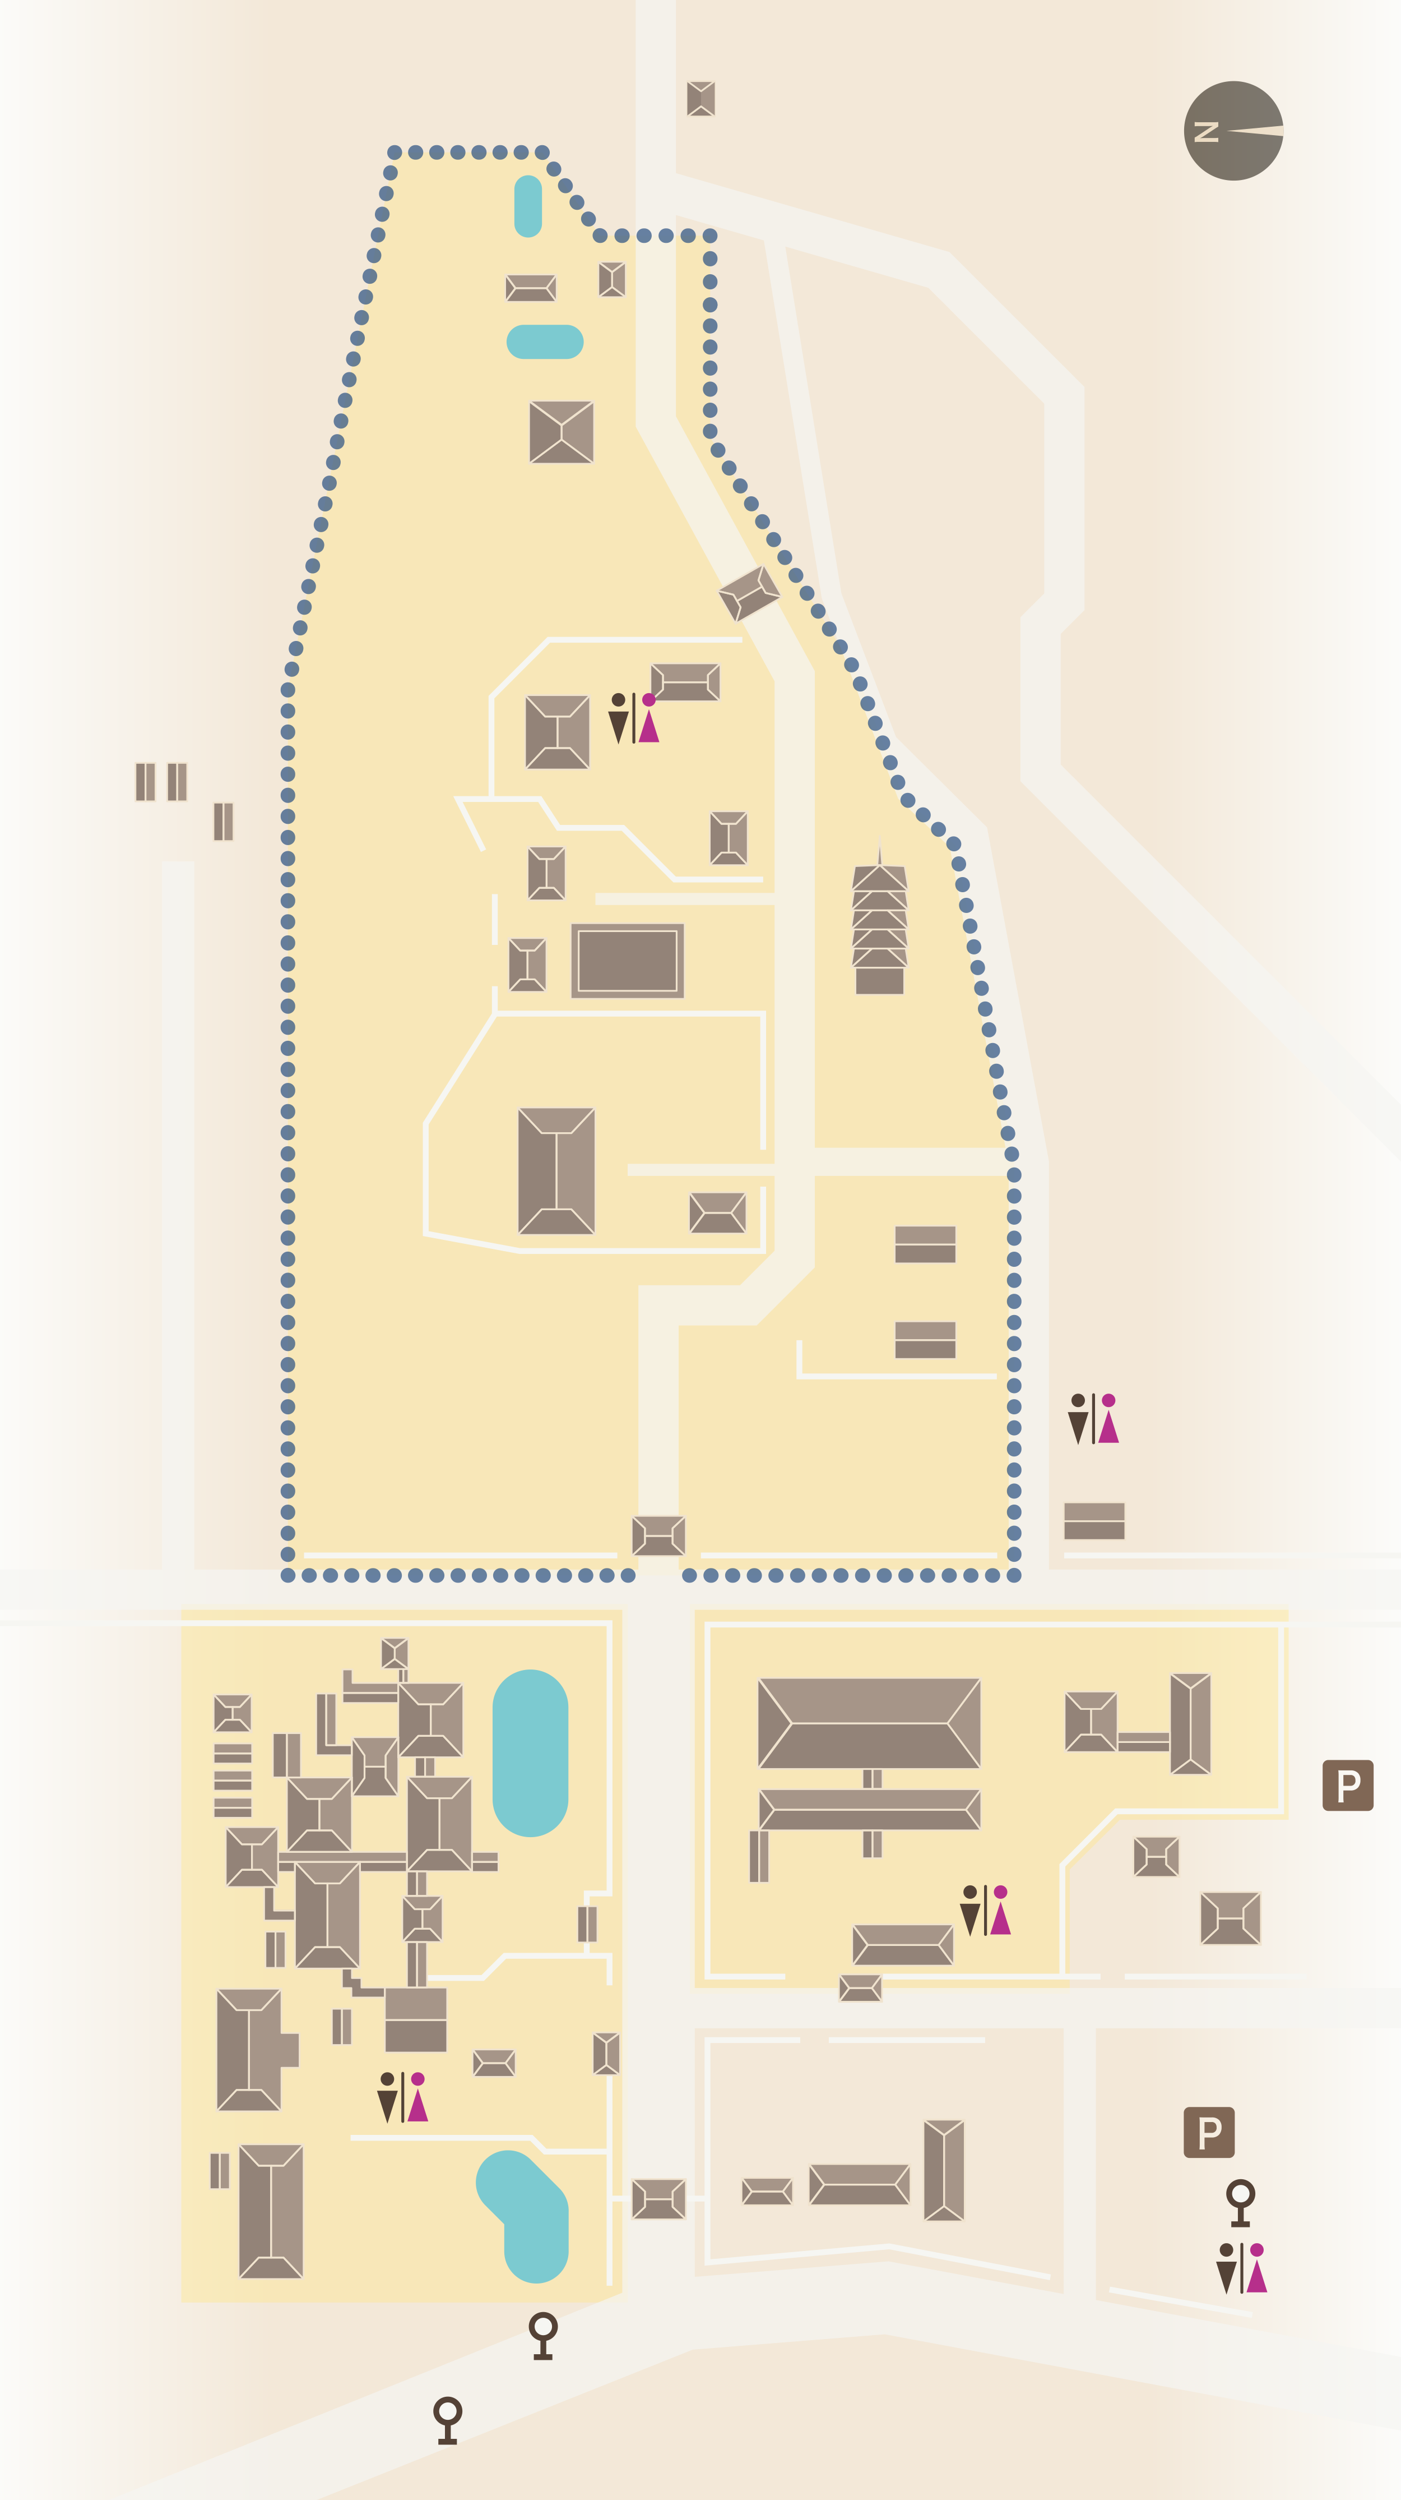<svg xmlns="http://www.w3.org/2000/svg" xmlns:xlink="http://www.w3.org/1999/xlink" viewBox="0 0 480 856"><defs><clipPath id="fc601955-518c-44c1-96fb-83fb753421e9"><rect width="480" height="856" style="fill:none"/></clipPath><linearGradient id="a6a8dd50-4d4d-478d-80a3-020a003a7110" x1="-2.903" y1="428" x2="480" y2="428" gradientUnits="userSpaceOnUse"><stop offset="0" stop-color="#f6f6f2"/><stop offset="0.2" stop-color="#e0c59d"/><stop offset="0.82" stop-color="#e0c59d"/><stop offset="1" stop-color="#f6f6f2"/></linearGradient></defs><g style="isolation:isolate"><g id="f1b05480-3355-45b0-a863-3d7a24da509b" data-name="レイヤー 1"><g style="clip-path:url(#fc601955-518c-44c1-96fb-83fb753421e9)"><rect width="480" height="856" style="fill:none"/><path d="M422.736,27.764A17.039,17.039,0,1,1,405.679,44.803,17.048,17.048,0,0,1,422.736,27.764Z" style="fill:#333"/><polygon points="439.792 42.99 439.792 46.616 420.196 44.803 420.196 44.803 439.792 42.99" style="fill:#f0e3ce"/><path d="M417.4,43.374a10.155,10.155,0,0,0-1.088.649l-3.953,2.618c-.305.193-.741.447-1.219.69.142-.01.142-.01.518-.041.193-.01.65-.031.885-.031h3.333a11.268,11.268,0,0,0,1.524-.081v1.481a11.015,11.015,0,0,0-1.534-.081h-5.244a8.481,8.481,0,0,0-1.311.081v-1.583a5.588,5.588,0,0,0,1.077-.619l3.871-2.567c.366-.244.895-.568,1.301-.791-.396.041-1.006.071-1.433.071h-3.414a8.907,8.907,0,0,0-1.402.081V41.771a8.903,8.903,0,0,0,1.402.081h5.375a7.691,7.691,0,0,0,1.312-.081Z" style="fill:#f0e3ce"/><rect x="-2.903" y="-0.015" width="482.903" height="856.03" style="opacity:0.4;mix-blend-mode:multiply;fill:url(#a6a8dd50-4d4d-478d-80a3-020a003a7110)"/><g style="opacity:0.4"><polygon points="236.37 549.187 441.501 549.187 441.501 623.05 383.679 623.05 366.503 640.077 366.503 682.655 236.37 682.655 236.37 549.187" style="fill:#ffe686"/><rect x="62.115" y="549.187" width="152.964" height="239.142" style="fill:#ffe686"/><polygon points="135.18 52.174 185.805 52.174 205.584 80.692 243.326 80.692 243.326 149.812 292.953 229.536 309.374 272.404 327.338 289.442 347.479 397.609 347.479 539.399 98.647 539.399 98.647 235.85 135.18 52.174" style="fill:#ffe686"/></g><path d="M375.469,787.471V694.417H494.067V680.641H238.026V551.153H489.01V537.377h-129.629v-139.768l-21.193-114.322-31.208-30.951-18.719-49.229L269.041,84.423l49.027,14.123,39.703,39.661v64.972l-8.16,8.15v56.141L484.538,402.251l9.75-9.741L363.403,261.763V217.036l8.16-8.15v-76.385l-46.257-46.207-93.715-26.996v-68.994H217.8V146.067l47.577,87.184V305.712H204.009v4.133h61.368V398.469H215.042v4.133h50.336v25.618l-11.821,11.809H218.72v97.348H66.567V294.923H55.534V537.377H-10.162v13.776H213.204v233.816L-47.184,890.022l7.929,24.947L237.324,804.463l65.782-5.257,194.2,36.204,4.555-24.377ZM231.591,142.549V73.635L261.715,82.313l19.851,122.585,26.175,68.594,17.672,16.538L344.495,392.959H279.168V229.791Zm.92,394.828V453.805h26.759l19.898-19.878V402.602h66.423V537.377ZM364.437,785.416l-58.4-10.887-1.621-.303L238.026,779.534V694.417H364.437Z" style="fill:#f6f6f2;opacity:0.7"/><rect x="198.265" y="318.802" width="33.556" height="20.433" style="fill:#6c5647"/><path d="M157.426,825.517a3.982,3.982,0,1,1-3.982-3.978A3.982,3.982,0,0,1,157.426,825.517Z" style="fill:#f6f6f2;stroke:#544236;stroke-miterlimit:10;stroke-width:1.999px"/><line x1="153.444" y1="829.495" x2="153.444" y2="835.763" style="fill:none;stroke:#544236;stroke-miterlimit:10;stroke-width:1.999px"/><line x1="150.186" y1="836.003" x2="156.541" y2="836.003" style="fill:none;stroke:#544236;stroke-miterlimit:10;stroke-width:1.999px"/><path d="M190.138,796.54a3.982,3.982,0,1,1-3.982-3.978A3.982,3.982,0,0,1,190.138,796.54Z" style="fill:#f6f6f2;stroke:#544236;stroke-miterlimit:10;stroke-width:1.999px"/><line x1="186.155" y1="800.517" x2="186.155" y2="806.785" style="fill:none;stroke:#544236;stroke-miterlimit:10;stroke-width:1.999px"/><line x1="182.898" y1="807.026" x2="189.253" y2="807.026" style="fill:none;stroke:#544236;stroke-miterlimit:10;stroke-width:1.999px"/><path d="M429.098,751.054a3.982,3.982,0,1,1-3.983-3.976A3.983,3.983,0,0,1,429.098,751.054Z" style="fill:#f6f6f2;stroke:#544236;stroke-miterlimit:10;stroke-width:1.999px"/><line x1="425.115" y1="755.033" x2="425.115" y2="761.3" style="fill:none;stroke:#544236;stroke-miterlimit:10;stroke-width:1.999px"/><line x1="421.857" y1="761.541" x2="428.214" y2="761.541" style="fill:none;stroke:#544236;stroke-miterlimit:10;stroke-width:1.999px"/><path d="M462.63,607.721h-2.373v3.703h2.373a1.647,1.647,0,0,0,1.762-1.886,1.969,1.969,0,0,0-.41-1.32A1.593,1.593,0,0,0,462.63,607.721Z" style="fill:#806755"/><path d="M468.672,602.582h-13.559a1.955,1.955,0,0,0-1.955,1.951v13.546a1.954,1.954,0,0,0,1.955,1.951H468.672a1.953,1.953,0,0,0,1.955-1.951V604.534A1.954,1.954,0,0,0,468.672,602.582Zm-3.397,9.434a3.318,3.318,0,0,1-2.645.991h-2.373v2.3a12.357,12.357,0,0,0,.101,1.79H458.521a12.247,12.247,0,0,0,.098-1.776v-7.449a13.659,13.659,0,0,0-.098-1.776c.534.028.919.041,1.575.041h2.597a3.323,3.323,0,0,1,2.644.979,3.426,3.426,0,0,1,.77,2.368A3.771,3.771,0,0,1,465.275,612.016Z" style="fill:#806755"/><path d="M415.053,726.537h-2.372v3.703H415.053a1.648,1.648,0,0,0,1.763-1.886,1.976,1.976,0,0,0-.41-1.32A1.596,1.596,0,0,0,415.053,726.537Z" style="fill:#806755"/><path d="M421.095,721.398h-13.559a1.955,1.955,0,0,0-1.955,1.951v13.546a1.954,1.954,0,0,0,1.955,1.951h13.559a1.953,1.953,0,0,0,1.955-1.951V723.349A1.954,1.954,0,0,0,421.095,721.398Zm-3.397,9.434a3.316,3.316,0,0,1-2.645.991h-2.372v2.3a12.153,12.153,0,0,0,.101,1.79h-1.837a12.455,12.455,0,0,0,.098-1.776v-7.449a13.918,13.918,0,0,0-.098-1.776c.533.028.919.041,1.575.041h2.596a3.326,3.326,0,0,1,2.645.979,3.433,3.433,0,0,1,.768,2.368A3.771,3.771,0,0,1,417.698,730.832Z" style="fill:#806755"/><line x1="380.116" y1="783.876" x2="429.072" y2="792.602" style="fill:none;stroke:#f6f6f2;stroke-miterlimit:10;stroke-width:1.999px"/><line x1="169.535" y1="323.516" x2="169.535" y2="306.12" style="fill:none;stroke:#f6f6f2;stroke-miterlimit:10;stroke-width:1.999px"/><polyline points="-10.162 555.745 208.837 555.745 208.837 648.272 201.023 648.272 201.023 669.395" style="fill:none;stroke:#f6f6f2;stroke-miterlimit:10;stroke-width:1.999px"/><polyline points="208.837 679.726 208.837 669.624 172.982 669.624 165.396 677.202 146.32 677.202" style="fill:none;stroke:#f6f6f2;stroke-miterlimit:10;stroke-width:1.999px"/><line x1="208.837" y1="696.946" x2="208.837" y2="782.584" style="fill:none;stroke:#f6f6f2;stroke-miterlimit:10;stroke-width:1.999px"/><polyline points="208.837 736.655 186.772 736.655 182.061 731.948 120.119 731.948" style="fill:none;stroke:#f6f6f2;stroke-miterlimit:10;stroke-width:1.999px"/><line x1="208.837" y1="752.737" x2="216.434" y2="752.737" style="fill:none;stroke:#f6f6f2;stroke-miterlimit:10;stroke-width:1.999px"/><line x1="235.001" y1="752.737" x2="242.307" y2="752.737" style="fill:none;stroke:#f6f6f2;stroke-miterlimit:10;stroke-width:1.999px"/><polyline points="274.172 698.481 242.394 698.481 242.394 774.61 304.68 769.1 359.879 779.688" style="fill:none;stroke:#f6f6f2;stroke-miterlimit:10;stroke-width:1.999px"/><line x1="385.354" y1="676.74" x2="447.641" y2="676.74" style="fill:none;stroke:#f6f6f2;stroke-miterlimit:10;stroke-width:1.999px"/><line x1="288.132" y1="676.74" x2="377.08" y2="676.74" style="fill:none;stroke:#f6f6f2;stroke-miterlimit:10;stroke-width:1.999px"/><polyline points="487.21 556.205 242.394 556.205 242.394 676.74 269.055 676.74" style="fill:none;stroke:#f6f6f2;stroke-miterlimit:10;stroke-width:1.999px"/><polyline points="438.931 556.202 438.931 620.145 382.482 620.145 363.979 638.627 363.979 676.511" style="fill:none;stroke:#f6f6f2;stroke-miterlimit:10;stroke-width:1.999px"/><line x1="240.125" y1="532.554" x2="341.673" y2="532.554" style="fill:none;stroke:#f6f6f2;stroke-miterlimit:10;stroke-width:1.999px"/><polyline points="341.527 471.253 273.882 471.253 273.882 458.855" style="fill:none;stroke:#f6f6f2;stroke-miterlimit:10;stroke-width:1.999px"/><polyline points="165.665 291.255 156.894 273.572 184.934 273.572 191.369 283.444 213.434 283.444 231.131 301.124 261.47 301.124" style="fill:none;stroke:#f6f6f2;stroke-miterlimit:10;stroke-width:1.999px"/><polyline points="261.47 406.277 261.47 428.32 178.039 428.32 145.861 422.349 145.861 384.696 169.535 347.272 169.535 337.652" style="fill:none;stroke:#f6f6f2;stroke-miterlimit:10;stroke-width:1.999px"/><polyline points="168.385 273.572 168.385 238.673 188.037 219.043 254.346 219.043" style="fill:none;stroke:#f6f6f2;stroke-miterlimit:10;stroke-width:1.999px"/><polyline points="169.535 347.042 261.47 347.042 261.47 393.65" style="fill:none;stroke:#f6f6f2;stroke-miterlimit:10;stroke-width:1.999px"/><line x1="364.601" y1="532.554" x2="489.013" y2="532.554" style="fill:none;stroke:#f6f6f2;stroke-miterlimit:10;stroke-width:1.999px"/><line x1="104.157" y1="532.554" x2="211.512" y2="532.554" style="fill:none;stroke:#f6f6f2;stroke-miterlimit:10;stroke-width:1.999px"/><line x1="337.499" y1="698.481" x2="283.971" y2="698.481" style="fill:none;stroke:#f6f6f2;stroke-miterlimit:10;stroke-width:1.999px"/><rect x="76.566" y="274.779" width="3.442" height="13.19" style="fill:#a69588"/><rect x="60.706" y="261.176" width="3.443" height="13.191" style="fill:#a69588"/><rect x="49.847" y="261.176" width="3.442" height="13.191" style="fill:#a69588"/><rect x="364.44" y="514.357" width="21.113" height="6.457" style="fill:#a69588"/><rect x="306.52" y="452.366" width="21.114" height="6.457" style="fill:#a69588"/><rect x="306.52" y="419.648" width="21.114" height="6.459" style="fill:#a69588"/><polygon points="187.234 321.153 174.202 321.153 178.23 325.448 183.203 325.448 187.234 321.153" style="fill:#a69588"/><polygon points="183.203 325.448 180.717 325.448 180.717 335.317 183.202 335.317 187.232 339.611 187.232 321.155 183.203 325.448" style="fill:#a69588"/><polygon points="193.784 289.813 180.751 289.813 184.783 294.108 189.753 294.108 193.784 289.813" style="fill:#a69588"/><polygon points="189.753 294.108 187.266 294.108 187.266 303.977 189.753 303.977 193.784 308.271 193.784 289.815 189.753 294.108" style="fill:#a69588"/><polygon points="256.185 277.76 243.153 277.76 247.182 282.054 252.155 282.054 256.185 277.76" style="fill:#a69588"/><polygon points="252.155 282.054 249.669 282.054 249.669 291.923 252.154 291.923 256.184 296.217 256.184 277.761 252.155 282.054" style="fill:#a69588"/><polygon points="268.056 204.385 261.589 193.083 259.857 198.709 262.322 203.02 268.056 204.385" style="fill:#a69588"/><polygon points="251.279 203.605 252.512 205.761 261.092 200.864 259.857 198.709 261.589 193.083 245.549 202.24 251.279 203.605" style="fill:#a69588"/><polygon points="246.842 240.117 246.842 227.099 242.542 231.126 242.542 236.091 246.842 240.117" style="fill:#a69588"/><polygon points="227.146 231.125 227.146 233.608 242.542 233.608 242.542 231.126 246.842 227.099 222.849 227.099 227.146 231.125" style="fill:#a69588"/><polygon points="202.174 237.984 179.88 237.984 186.776 245.33 195.278 245.33 202.174 237.984" style="fill:#a69588"/><polygon points="195.278 245.33 191.026 245.33 191.026 256.122 195.278 256.122 202.174 263.469 202.174 237.985 195.278 245.33" style="fill:#a69588"/><polygon points="192.406 145.684 203.552 137.419 203.552 158.772 192.406 150.507 192.406 145.684" style="fill:#a69588"/><polygon points="203.552 137.189 192.406 145.455 181.258 137.189 203.552 137.189" style="fill:#a69588"/><polygon points="241.438 415.277 236.189 408.212 255.753 408.212 250.504 415.277 241.438 415.277" style="fill:#a69588"/><polygon points="255.753 422.343 250.504 415.277 255.753 408.212 255.753 422.343" style="fill:#a69588"/><polygon points="176.656 98.67 173.168 93.978 190.725 93.978 187.238 98.67 176.656 98.67" style="fill:#a69588"/><polygon points="190.725 103.364 187.238 98.67 190.725 93.978 190.725 103.364" style="fill:#a69588"/><polygon points="209.71 93.205 214.406 89.721 214.406 101.748 209.71 98.265 209.71 93.205" style="fill:#a69588"/><polygon points="214.406 89.624 209.71 93.108 205.01 89.624 214.406 89.624" style="fill:#a69588"/><polygon points="204.008 379.172 177.354 379.172 185.598 387.955 195.765 387.955 204.008 379.172" style="fill:#a69588"/><polygon points="195.765 387.955 190.68 387.955 190.68 414.035 195.765 414.035 204.008 422.819 204.008 379.173 195.765 387.955" style="fill:#a69588"/><polygon points="234.982 532.783 234.982 518.985 230.425 523.251 230.425 528.518 234.982 532.783" style="fill:#a69588"/><polygon points="220.972 523.251 220.972 525.884 230.425 525.884 230.425 523.251 234.982 518.985 216.416 518.985 220.972 523.251" style="fill:#a69588"/><rect x="195.508" y="316.046" width="39.072" height="25.944" style="fill:#a69588"/><polygon points="311.345 305.14 309.967 296.53 301.434 296.186 311.345 305.14" style="fill:#a69588"/><polygon points="302.295 296.186 300.572 296.186 301.434 286.199 301.434 286.199 302.295 296.186" style="fill:#a69588"/><polygon points="304.103 305.14 311.345 311.684 310.299 305.14 304.103 305.14" style="fill:#a69588"/><polygon points="304.103 311.684 311.345 318.227 310.299 311.684 304.103 311.684" style="fill:#a69588"/><polygon points="304.103 318.227 311.345 324.771 310.299 318.227 304.103 318.227" style="fill:#a69588"/><polygon points="304.103 324.771 311.345 331.314 310.299 324.771 304.103 324.771" style="fill:#a69588"/><polygon points="265.342 619.618 260.091 612.553 336.199 612.553 330.948 619.618 265.342 619.618" style="fill:#a69588"/><polygon points="336.199 626.684 330.948 619.618 336.199 612.553 336.199 626.684" style="fill:#a69588"/><polygon points="297.362 665.924 292.111 658.858 326.847 658.858 321.597 665.924 297.362 665.924" style="fill:#a69588"/><polygon points="326.847 672.989 321.597 665.924 326.847 658.858 326.847 672.989" style="fill:#a69588"/><polygon points="282.466 747.961 277.215 740.896 311.949 740.896 306.698 747.961 282.466 747.961" style="fill:#a69588"/><polygon points="311.949 755.027 306.698 747.961 311.949 740.896 311.949 755.027" style="fill:#a69588"/><polygon points="257.63 750.333 254.143 745.641 271.698 745.641 268.211 750.333 257.63 750.333" style="fill:#a69588"/><polygon points="271.698 755.027 268.211 750.333 271.698 745.641 271.698 755.027" style="fill:#a69588"/><polygon points="407.925 578.197 414.999 572.952 414.999 607.65 407.925 602.407 407.925 578.197" style="fill:#a69588"/><polygon points="414.999 572.807 407.925 578.051 400.852 572.807 414.999 572.807" style="fill:#a69588"/><polygon points="323.46 731.106 330.532 725.864 330.532 760.561 323.46 755.317 323.46 731.106" style="fill:#a69588"/><polygon points="330.532 725.718 323.46 730.962 316.386 725.718 330.532 725.718" style="fill:#a69588"/><polygon points="271.457 590.06 259.861 574.456 336.199 574.456 324.604 590.06 271.457 590.06" style="fill:#a69588"/><polygon points="336.199 605.665 324.604 590.06 336.199 574.456 336.199 605.665" style="fill:#a69588"/><polygon points="404.106 642.629 404.106 628.829 399.547 633.096 399.547 638.361 404.106 642.629" style="fill:#a69588"/><polygon points="392.853 633.096 392.853 635.73 399.547 635.73 399.547 633.096 404.106 628.829 388.297 628.829 392.853 633.096" style="fill:#a69588"/><polygon points="235.002 759.867 235.002 746.066 230.443 750.334 230.443 755.599 235.002 759.867" style="fill:#a69588"/><polygon points="220.991 750.334 220.991 752.967 230.443 752.967 230.443 750.334 235.002 746.066 216.435 746.066 220.991 750.334" style="fill:#a69588"/><polygon points="431.999 665.901 431.999 647.772 426.011 653.377 426.011 660.296 431.999 665.901" style="fill:#a69588"/><polygon points="417.216 653.377 417.216 656.837 426.011 656.837 426.011 653.377 431.999 647.772 411.228 647.772 417.216 653.377" style="fill:#a69588"/><polygon points="382.896 579.135 364.748 579.135 370.36 585.113 377.283 585.113 382.896 579.135" style="fill:#a69588"/><polygon points="377.283 585.113 373.821 585.113 373.821 593.899 377.283 593.899 382.896 599.882 382.896 579.135 377.283 585.113" style="fill:#a69588"/><rect x="260.091" y="626.684" width="3.442" height="17.938" style="fill:#a69588"/><rect x="382.895" y="593.004" width="17.957" height="3.438" style="fill:#a69588"/><rect x="298.929" y="605.665" width="3.442" height="6.784" style="fill:#a69588"/><rect x="298.929" y="626.684" width="3.442" height="9.54" style="fill:#a69588"/><rect x="142.869" y="640.464" width="3.443" height="8.42" style="fill:#a69588"/><rect x="131.842" y="680.484" width="21.375" height="11.136" style="fill:#a69588"/><rect x="75.301" y="737.095" width="3.443" height="12.428" style="fill:#a69588"/><rect x="94.378" y="661.329" width="3.442" height="12.428" style="fill:#a69588"/><rect x="73.187" y="596.898" width="13.204" height="3.44" style="fill:#a69588"/><rect x="73.187" y="606.197" width="13.204" height="3.44" style="fill:#a69588"/><rect x="73.187" y="615.497" width="13.204" height="3.438" style="fill:#a69588"/><rect x="117.131" y="687.732" width="3.443" height="12.428" style="fill:#a69588"/><rect x="98.287" y="593.373" width="4.821" height="15.182" style="fill:#a69588"/><polygon points="86.219 580.137 73.187 580.137 77.217 584.431 82.188 584.431 86.219 580.137" style="fill:#a69588"/><polygon points="82.188 584.431 79.703 584.431 79.703 588.789 82.188 588.789 86.219 593.083 86.219 580.137 82.188 584.431" style="fill:#a69588"/><polygon points="104.032 734.138 81.738 734.138 88.633 741.485 97.137 741.485 104.032 734.138" style="fill:#a69588"/><polygon points="97.137 741.485 92.885 741.485 92.885 772.942 97.136 772.942 104.032 780.287 104.032 734.14 97.137 741.485" style="fill:#a69588"/><polygon points="158.734 576.178 136.44 576.178 143.336 583.525 151.839 583.525 158.734 576.178" style="fill:#a69588"/><polygon points="151.839 583.525 147.587 583.525 147.587 594.315 151.838 594.315 158.734 601.662 158.734 576.179 151.839 583.525" style="fill:#a69588"/><polygon points="96.447 680.872 74.153 680.872 81.049 688.219 89.552 688.219 96.447 680.872" style="fill:#a69588"/><polygon points="136.479 615 136.479 594.764 132.119 601.022 132.119 608.742 136.479 615" style="fill:#a69588"/><polygon points="124.896 601.022 124.896 604.882 132.119 604.882 132.119 601.022 136.479 594.764 120.537 594.764 124.896 601.022" style="fill:#a69588"/><polygon points="123.338 637.48 101.045 637.48 107.94 644.827 116.443 644.827 123.338 637.48" style="fill:#a69588"/><polygon points="116.443 644.827 112.191 644.827 112.191 666.64 116.443 666.64 123.338 673.987 123.338 637.48 116.443 644.827" style="fill:#a69588"/><polygon points="120.581 608.555 98.287 608.555 105.182 615.902 113.686 615.902 120.581 608.555" style="fill:#a69588"/><polygon points="113.686 615.902 109.434 615.902 109.434 626.695 113.685 626.695 120.581 634.042 120.581 608.558 113.686 615.902" style="fill:#a69588"/><polygon points="161.721 608.32 139.428 608.32 146.323 615.667 154.827 615.667 161.721 608.32" style="fill:#a69588"/><polygon points="154.827 615.667 150.575 615.667 150.575 633.347 154.826 633.347 161.721 640.693 161.721 608.322 154.827 615.667" style="fill:#a69588"/><polygon points="95.299 625.541 77.334 625.541 82.89 631.461 89.743 631.461 95.299 625.541" style="fill:#a69588"/><polygon points="89.743 631.461 86.317 631.461 86.317 640.158 89.742 640.158 95.298 646.079 95.298 625.543 89.743 631.461" style="fill:#a69588"/><polygon points="151.637 649.113 137.822 649.113 142.095 653.665 147.364 653.665 151.637 649.113" style="fill:#a69588"/><polygon points="147.364 653.665 144.729 653.665 144.729 660.353 147.364 660.353 151.636 664.906 151.636 649.113 147.364 653.665" style="fill:#a69588"/><rect x="111.768" y="579.81" width="3.442" height="17.708" style="fill:#a69588"/><polygon points="120.777 576.189 120.777 571.561 117.334 571.561 117.334 576.189 117.334 579.627 120.777 579.627 136.44 579.627 136.44 576.189 120.777 576.189" style="fill:#a69588"/><polygon points="102.653 696.027 96.447 696.027 96.447 680.875 89.552 688.219 85.3 688.219 85.3 715.544 89.551 715.544 96.447 722.89 96.447 707.965 102.653 707.965 102.653 696.027" style="fill:#a69588"/><rect x="95.298" y="634.042" width="44.128" height="3.438" style="fill:#a69588"/><rect x="142.869" y="664.676" width="3.443" height="15.578" style="fill:#a69588"/><rect x="161.72" y="634.042" width="9.068" height="3.438" style="fill:#a69588"/><rect x="145.638" y="601.616" width="3.442" height="6.658" style="fill:#a69588"/><rect x="201.252" y="652.634" width="3.442" height="12.428" style="fill:#a69588"/><polygon points="98.287 634.042 120.581 634.042 113.685 626.695 105.182 626.695 98.287 634.042" style="fill:#938378"/><polygon points="105.182 626.695 109.434 626.695 109.434 615.902 105.182 615.902 98.287 608.555 98.287 634.039 105.182 626.695" style="fill:#938378"/><rect x="139.427" y="640.464" width="3.442" height="8.42" style="fill:#938378"/><rect x="131.842" y="691.62" width="21.375" height="11.133" style="fill:#938378"/><rect x="71.859" y="737.095" width="3.442" height="12.428" style="fill:#938378"/><rect x="90.936" y="661.329" width="3.442" height="12.428" style="fill:#938378"/><rect x="73.187" y="600.338" width="13.204" height="3.438" style="fill:#938378"/><rect x="73.187" y="609.637" width="13.204" height="3.438" style="fill:#938378"/><rect x="73.187" y="618.935" width="13.204" height="3.438" style="fill:#938378"/><rect x="113.69" y="687.732" width="3.442" height="12.428" style="fill:#938378"/><rect x="93.466" y="593.373" width="4.821" height="15.182" style="fill:#938378"/><polygon points="73.187 593.083 86.219 593.083 82.188 588.789 77.217 588.789 73.187 593.083" style="fill:#938378"/><polygon points="77.217 588.789 79.703 588.789 79.703 584.431 77.217 584.431 73.187 580.137 73.187 593.083 77.217 588.789" style="fill:#938378"/><polygon points="81.738 780.287 104.032 780.287 97.136 772.942 88.633 772.942 81.738 780.287" style="fill:#938378"/><polygon points="88.633 772.942 92.885 772.942 92.885 741.485 88.633 741.485 81.738 734.138 81.738 780.287 88.633 772.942" style="fill:#938378"/><polygon points="136.44 601.662 158.734 601.662 151.838 594.315 143.335 594.315 136.44 601.662" style="fill:#938378"/><polygon points="143.335 594.315 147.587 594.315 147.587 583.525 143.336 583.525 136.44 576.178 136.44 601.662 143.335 594.315" style="fill:#938378"/><polygon points="74.153 722.89 96.447 722.89 89.551 715.544 81.048 715.544 74.153 722.89" style="fill:#938378"/><polygon points="81.048 715.544 85.3 715.544 85.3 688.219 81.049 688.219 74.153 680.872 74.153 722.889 81.048 715.544" style="fill:#938378"/><polygon points="120.537 594.763 120.537 615 124.896 608.742 124.896 601.022 120.537 594.763" style="fill:#938378"/><polygon points="132.119 608.742 132.119 604.882 124.896 604.882 124.896 608.742 120.537 615 136.479 615 132.119 608.742" style="fill:#938378"/><polygon points="291.003 680.668 287.516 675.974 302.205 675.974 298.717 680.668 291.003 680.668" style="fill:#a69588"/><polygon points="302.205 685.361 298.717 680.668 302.205 675.974 302.205 685.361" style="fill:#a69588"/><polygon points="287.516 685.361 291.003 680.668 298.717 680.668 302.205 685.361 287.516 685.361" style="fill:#938378"/><polygon points="287.419 675.974 290.906 680.668 287.419 685.361 287.419 675.974" style="fill:#938378"/><polygon points="101.044 673.987 123.338 673.987 116.443 666.64 107.939 666.64 101.044 673.987" style="fill:#938378"/><polygon points="107.939 666.64 112.191 666.64 112.191 644.827 107.94 644.827 101.045 637.48 101.045 673.984 107.939 666.64" style="fill:#938378"/><polygon points="139.427 640.693 161.721 640.693 154.826 633.347 146.323 633.347 139.427 640.693" style="fill:#938378"/><polygon points="146.323 633.347 150.575 633.347 150.575 615.667 146.323 615.667 139.428 608.32 139.428 640.692 146.323 633.347" style="fill:#938378"/><polygon points="77.333 646.079 95.298 646.079 89.742 640.158 82.889 640.158 77.333 646.079" style="fill:#938378"/><polygon points="82.889 640.158 86.317 640.158 86.317 631.461 82.89 631.461 77.334 625.541 77.334 646.077 82.889 640.158" style="fill:#938378"/><polygon points="137.821 664.906 151.636 664.906 147.364 660.353 142.095 660.353 137.821 664.906" style="fill:#938378"/><polygon points="142.095 660.353 144.729 660.353 144.729 653.665 142.095 653.665 137.822 649.113 137.822 664.904 142.095 660.353" style="fill:#938378"/><polygon points="111.768 597.518 111.768 579.81 108.325 579.81 108.325 597.518 108.325 600.956 111.768 600.956 120.537 600.956 120.537 597.518 111.768 597.518" style="fill:#938378"/><rect x="117.334" y="579.627" width="19.106" height="3.438" style="fill:#938378"/><rect x="95.298" y="637.48" width="5.745" height="3.438" style="fill:#938378"/><rect x="123.338" y="637.48" width="16.089" height="3.438" style="fill:#938378"/><rect x="139.427" y="664.676" width="3.442" height="15.578" style="fill:#938378"/><rect x="161.72" y="637.48" width="9.068" height="3.438" style="fill:#938378"/><rect x="142.195" y="601.616" width="3.443" height="6.658" style="fill:#938378"/><rect x="138.19" y="569.519" width="1.749" height="6.658" style="fill:#a69588"/><rect x="136.44" y="569.519" width="1.749" height="6.658" style="fill:#938378"/><rect x="197.81" y="652.634" width="3.442" height="12.428" style="fill:#938378"/><polygon points="93.918 653.913 93.918 645.849 90.476 645.849 90.476 653.913 90.476 657.351 93.918 657.351 101.043 657.351 101.043 653.913 93.918 653.913" style="fill:#938378"/><polygon points="123.832 680.255 123.832 677.006 120.579 677.006 120.579 673.758 117.137 673.758 117.137 677.006 117.137 680.444 120.389 680.444 120.389 683.693 123.832 683.693 131.841 683.693 131.841 680.255 123.832 680.255" style="fill:#938378"/><polygon points="260.091 626.684 265.342 619.618 330.948 619.618 336.199 626.684 260.091 626.684" style="fill:#938378"/><polygon points="259.946 612.553 265.196 619.618 259.946 626.684 259.946 612.553" style="fill:#938378"/><polygon points="292.111 672.989 297.362 665.924 321.597 665.924 326.847 672.989 292.111 672.989" style="fill:#938378"/><polygon points="291.967 658.858 297.216 665.924 291.967 672.989 291.967 658.858" style="fill:#938378"/><polygon points="277.215 755.027 282.466 747.961 306.698 747.961 311.949 755.027 277.215 755.027" style="fill:#938378"/><polygon points="277.068 740.896 282.319 747.961 277.068 755.027 277.068 740.896" style="fill:#938378"/><polygon points="254.143 755.027 257.63 750.333 268.211 750.333 271.698 755.027 254.143 755.027" style="fill:#938378"/><polygon points="254.046 745.641 257.533 750.333 254.046 755.027 254.046 745.641" style="fill:#938378"/><polygon points="400.852 572.952 407.925 578.197 407.925 602.407 400.852 607.65 400.852 572.952" style="fill:#938378"/><polygon points="400.852 607.65 407.925 602.407 414.999 607.65 400.852 607.65" style="fill:#938378"/><polygon points="316.386 725.864 323.46 731.106 323.46 755.317 316.386 760.561 316.386 725.864" style="fill:#938378"/><polygon points="316.386 760.561 323.46 755.317 330.532 760.561 316.386 760.561" style="fill:#938378"/><polygon points="259.861 605.665 271.457 590.06 324.604 590.06 336.199 605.665 259.861 605.665" style="fill:#938378"/><polygon points="259.541 574.456 271.135 590.06 259.541 605.665 259.541 574.456" style="fill:#938378"/><polygon points="388.297 628.829 388.297 642.629 392.853 638.361 392.853 633.096 388.297 628.829" style="fill:#938378"/><polygon points="399.547 638.361 399.547 635.73 392.853 635.73 392.853 638.361 388.297 642.629 404.106 642.629 399.547 638.361" style="fill:#938378"/><polygon points="216.435 746.066 216.435 759.867 220.991 755.599 220.991 750.334 216.435 746.066" style="fill:#938378"/><polygon points="230.443 755.599 230.443 752.967 220.991 752.967 220.991 755.599 216.435 759.867 234.999 759.867 230.443 755.599" style="fill:#938378"/><polygon points="411.228 647.772 411.228 665.901 417.216 660.294 417.216 653.377 411.228 647.772" style="fill:#938378"/><polygon points="426.011 660.296 426.011 656.837 417.216 656.837 417.216 660.294 411.228 665.901 431.996 665.901 426.011 660.296" style="fill:#938378"/><polygon points="364.748 599.882 382.896 599.882 377.283 593.899 370.36 593.899 364.748 599.882" style="fill:#938378"/><polygon points="370.36 593.899 373.821 593.899 373.821 585.113 370.36 585.113 364.748 579.135 364.748 599.88 370.36 593.899" style="fill:#938378"/><rect x="256.649" y="626.684" width="3.442" height="17.938" style="fill:#938378"/><rect x="382.895" y="596.442" width="17.957" height="3.44" style="fill:#938378"/><rect x="295.487" y="605.665" width="3.442" height="6.784" style="fill:#938378"/><rect x="295.487" y="626.684" width="3.442" height="9.54" style="fill:#938378"/><rect x="73.123" y="274.779" width="3.443" height="13.19" style="fill:#938378"/><rect x="57.264" y="261.176" width="3.442" height="13.191" style="fill:#938378"/><rect x="46.404" y="261.176" width="3.443" height="13.191" style="fill:#938378"/><rect x="364.44" y="520.814" width="21.113" height="6.46" style="fill:#938378"/><rect x="306.52" y="458.824" width="21.114" height="6.46" style="fill:#938378"/><rect x="306.52" y="426.107" width="21.114" height="6.46" style="fill:#938378"/><polygon points="174.202 339.611 187.232 339.611 183.202 335.317 178.23 335.317 174.202 339.611" style="fill:#938378"/><polygon points="178.23 335.317 180.717 335.317 180.717 325.448 178.23 325.448 174.202 321.153 174.202 339.609 178.23 335.317" style="fill:#938378"/><polygon points="180.751 308.271 193.784 308.271 189.753 303.977 184.783 303.977 180.751 308.271" style="fill:#938378"/><polygon points="184.783 303.977 187.266 303.977 187.266 294.108 184.783 294.108 180.751 289.813 180.751 308.269 184.783 303.977" style="fill:#938378"/><polygon points="243.153 296.217 256.184 296.217 252.154 291.923 247.182 291.923 243.153 296.217" style="fill:#938378"/><polygon points="247.182 291.923 249.669 291.923 249.669 282.054 247.182 282.054 243.153 277.76 243.153 296.216 247.182 291.923" style="fill:#938378"/><polygon points="245.546 202.242 252.013 213.544 253.746 207.916 251.279 203.605 245.546 202.242" style="fill:#938378"/><polygon points="262.322 203.02 261.092 200.864 252.512 205.761 253.746 207.916 252.013 213.544 268.055 204.385 262.322 203.02" style="fill:#938378"/><polygon points="222.848 227.098 222.848 240.117 227.146 236.091 227.146 231.125 222.848 227.098" style="fill:#938378"/><polygon points="242.542 236.091 242.542 233.608 227.146 233.608 227.146 236.091 222.848 240.117 246.839 240.117 242.542 236.091" style="fill:#938378"/><polygon points="179.879 263.469 202.174 263.469 195.278 256.122 186.774 256.122 179.879 263.469" style="fill:#938378"/><polygon points="186.774 256.122 191.026 256.122 191.026 245.33 186.776 245.33 179.88 237.984 179.88 263.468 186.774 256.122" style="fill:#938378"/><polygon points="181.258 137.419 192.406 145.684 192.406 150.507 181.258 158.772 181.258 137.419" style="fill:#938378"/><polygon points="181.258 158.772 192.406 150.507 203.552 158.772 181.258 158.772" style="fill:#938378"/><polygon points="236.189 422.343 241.438 415.277 250.504 415.277 255.753 422.343 236.189 422.343" style="fill:#938378"/><rect x="198.265" y="318.802" width="33.556" height="20.433" style="fill:#938378"/><polygon points="236.043 408.212 241.294 415.277 236.043 422.343 236.043 408.212" style="fill:#938378"/><polygon points="173.168 103.364 176.656 98.67 187.238 98.67 190.725 103.364 173.168 103.364" style="fill:#938378"/><polygon points="173.072 93.978 176.559 98.67 173.072 103.364 173.072 93.978" style="fill:#938378"/><polygon points="205.01 89.721 209.71 93.205 209.71 98.265 205.01 101.748 205.01 89.721" style="fill:#938378"/><polygon points="205.01 101.748 209.71 98.265 214.406 101.748 205.01 101.748" style="fill:#938378"/><polygon points="177.354 422.819 204.008 422.819 195.765 414.035 185.596 414.035 177.354 422.819" style="fill:#938378"/><polygon points="185.596 414.035 190.68 414.035 190.68 387.955 185.598 387.955 177.354 379.172 177.354 422.817 185.596 414.035" style="fill:#938378"/><polygon points="216.416 518.985 216.416 532.783 220.972 528.515 220.972 523.251 216.416 518.985" style="fill:#938378"/><polygon points="230.425 528.518 230.425 525.884 220.972 525.884 220.972 528.515 216.416 532.783 234.982 532.783 230.425 528.518" style="fill:#938378"/><polygon points="301.434 296.186 301.434 296.186 291.522 305.14 311.345 305.14 301.434 296.186" style="fill:#938378"/><polygon points="291.522 305.14 292.902 296.53 301.434 296.186 291.522 305.14" style="fill:#938378"/><polygon points="298.766 305.14 291.522 311.684 311.345 311.684 304.103 305.14 298.766 305.14" style="fill:#938378"/><polygon points="292.571 305.14 291.522 311.684 298.766 305.14 292.571 305.14" style="fill:#938378"/><polygon points="298.766 311.684 291.522 318.227 311.345 318.227 304.103 311.684 298.766 311.684" style="fill:#938378"/><polygon points="292.571 311.684 291.522 318.227 298.766 311.684 292.571 311.684" style="fill:#938378"/><polygon points="298.766 318.227 291.522 324.771 311.345 324.771 304.103 318.227 298.766 318.227" style="fill:#938378"/><polygon points="292.571 318.227 291.522 324.771 298.766 318.227 292.571 318.227" style="fill:#938378"/><polygon points="298.766 324.771 291.522 331.314 311.345 331.314 304.103 324.771 298.766 324.771" style="fill:#938378"/><polygon points="292.571 324.771 291.522 331.314 298.766 324.771 292.571 324.771" style="fill:#938378"/><rect x="293.074" y="331.314" width="16.72" height="9.299" style="fill:#938378"/><rect x="142.869" y="640.693" width="3.443" height="8.42" style="fill:none;stroke:#f0e3ce;stroke-linecap:round;stroke-linejoin:round;stroke-width:0.6px"/><rect x="139.427" y="640.693" width="3.442" height="8.42" style="fill:none;stroke:#f0e3ce;stroke-linecap:round;stroke-linejoin:round;stroke-width:0.6px"/><polygon points="102.653 696.027 96.447 696.027 96.447 680.875 89.553 688.219 85.301 688.219 85.301 715.544 89.552 715.544 96.447 722.89 96.447 707.965 102.653 707.965 102.653 696.027" style="fill:none;stroke:#f0e3ce;stroke-linecap:round;stroke-linejoin:round;stroke-width:0.6px"/><rect x="364.44" y="514.357" width="21.113" height="6.457" style="fill:none;stroke:#f0e3ce;stroke-linecap:round;stroke-linejoin:round;stroke-width:0.6px"/><rect x="364.44" y="520.814" width="21.113" height="6.46" style="fill:none;stroke:#f0e3ce;stroke-linecap:round;stroke-linejoin:round;stroke-width:0.6px"/><rect x="306.52" y="452.366" width="21.114" height="6.457" style="fill:none;stroke:#f0e3ce;stroke-linecap:round;stroke-linejoin:round;stroke-width:0.6px"/><rect x="306.52" y="458.824" width="21.114" height="6.46" style="fill:none;stroke:#f0e3ce;stroke-linecap:round;stroke-linejoin:round;stroke-width:0.6px"/><rect x="306.52" y="419.648" width="21.114" height="6.458" style="fill:none;stroke:#f0e3ce;stroke-linecap:round;stroke-linejoin:round;stroke-width:0.6px"/><rect x="306.52" y="426.106" width="21.114" height="6.46" style="fill:none;stroke:#f0e3ce;stroke-linecap:round;stroke-linejoin:round;stroke-width:0.6px"/><rect x="131.843" y="680.484" width="21.375" height="11.136" style="fill:none;stroke:#f0e3ce;stroke-linecap:round;stroke-linejoin:round;stroke-width:0.6px"/><rect x="131.843" y="691.62" width="21.375" height="11.133" style="fill:none;stroke:#f0e3ce;stroke-linecap:round;stroke-linejoin:round;stroke-width:0.6px"/><rect x="75.302" y="737.095" width="3.443" height="12.428" style="fill:none;stroke:#f0e3ce;stroke-linecap:round;stroke-linejoin:round;stroke-width:0.6px"/><rect x="71.86" y="737.095" width="3.442" height="12.428" style="fill:none;stroke:#f0e3ce;stroke-linecap:round;stroke-linejoin:round;stroke-width:0.6px"/><rect x="94.378" y="661.329" width="3.442" height="12.428" style="fill:none;stroke:#f0e3ce;stroke-linecap:round;stroke-linejoin:round;stroke-width:0.6px"/><rect x="90.936" y="661.329" width="3.442" height="12.428" style="fill:none;stroke:#f0e3ce;stroke-linecap:round;stroke-linejoin:round;stroke-width:0.6px"/><rect x="73.187" y="596.898" width="13.204" height="3.44" style="fill:none;stroke:#f0e3ce;stroke-linecap:round;stroke-linejoin:round;stroke-width:0.6px"/><rect x="73.187" y="600.338" width="13.204" height="3.438" style="fill:none;stroke:#f0e3ce;stroke-linecap:round;stroke-linejoin:round;stroke-width:0.6px"/><rect x="73.187" y="606.197" width="13.204" height="3.44" style="fill:none;stroke:#f0e3ce;stroke-linecap:round;stroke-linejoin:round;stroke-width:0.6px"/><rect x="73.187" y="609.637" width="13.204" height="3.438" style="fill:none;stroke:#f0e3ce;stroke-linecap:round;stroke-linejoin:round;stroke-width:0.6px"/><rect x="76.566" y="274.779" width="3.442" height="13.19" style="fill:none;stroke:#f0e3ce;stroke-linecap:round;stroke-linejoin:round;stroke-width:0.6px"/><rect x="73.124" y="274.779" width="3.443" height="13.19" style="fill:none;stroke:#f0e3ce;stroke-linecap:round;stroke-linejoin:round;stroke-width:0.6px"/><rect x="60.707" y="261.176" width="3.443" height="13.191" style="fill:none;stroke:#f0e3ce;stroke-linecap:round;stroke-linejoin:round;stroke-width:0.6px"/><rect x="57.265" y="261.176" width="3.442" height="13.191" style="fill:none;stroke:#f0e3ce;stroke-linecap:round;stroke-linejoin:round;stroke-width:0.6px"/><rect x="49.847" y="261.176" width="3.442" height="13.191" style="fill:none;stroke:#f0e3ce;stroke-linecap:round;stroke-linejoin:round;stroke-width:0.6px"/><rect x="46.405" y="261.176" width="3.443" height="13.191" style="fill:none;stroke:#f0e3ce;stroke-linecap:round;stroke-linejoin:round;stroke-width:0.6px"/><rect x="73.187" y="615.497" width="13.204" height="3.438" style="fill:none;stroke:#f0e3ce;stroke-linecap:round;stroke-linejoin:round;stroke-width:0.6px"/><rect x="73.187" y="618.935" width="13.204" height="3.438" style="fill:none;stroke:#f0e3ce;stroke-linecap:round;stroke-linejoin:round;stroke-width:0.6px"/><rect x="117.132" y="687.732" width="3.443" height="12.428" style="fill:none;stroke:#f0e3ce;stroke-linecap:round;stroke-linejoin:round;stroke-width:0.6px"/><rect x="113.69" y="687.732" width="3.442" height="12.428" style="fill:none;stroke:#f0e3ce;stroke-linecap:round;stroke-linejoin:round;stroke-width:0.6px"/><rect x="98.288" y="593.373" width="4.821" height="15.182" style="fill:none;stroke:#f0e3ce;stroke-linecap:round;stroke-linejoin:round;stroke-width:0.6px"/><rect x="93.467" y="593.373" width="4.821" height="15.182" style="fill:none;stroke:#f0e3ce;stroke-linecap:round;stroke-linejoin:round;stroke-width:0.6px"/><polygon points="86.22 580.137 73.187 580.137 77.218 584.431 82.189 584.431 86.22 580.137" style="fill:none;stroke:#f0e3ce;stroke-linecap:round;stroke-linejoin:round;stroke-width:0.6px"/><polygon points="73.187 593.083 86.219 593.083 82.188 588.789 77.218 588.789 73.187 593.083" style="fill:none;stroke:#f0e3ce;stroke-linecap:round;stroke-linejoin:round;stroke-width:0.6px"/><polygon points="82.189 584.431 79.703 584.431 79.703 588.789 82.188 588.789 86.219 593.083 86.219 580.137 82.189 584.431" style="fill:none;stroke:#f0e3ce;stroke-linecap:round;stroke-linejoin:round;stroke-width:0.6px"/><polygon points="77.218 588.789 79.703 588.789 79.703 584.431 77.218 584.431 73.187 580.137 73.187 593.083 77.218 588.789" style="fill:none;stroke:#f0e3ce;stroke-linecap:round;stroke-linejoin:round;stroke-width:0.6px"/><polygon points="187.234 321.153 174.202 321.153 178.232 325.448 183.203 325.448 187.234 321.153" style="fill:none;stroke:#f0e3ce;stroke-linecap:round;stroke-linejoin:round;stroke-width:0.6px"/><polygon points="174.202 339.611 187.234 339.611 183.203 335.317 178.232 335.317 174.202 339.611" style="fill:none;stroke:#f0e3ce;stroke-linecap:round;stroke-linejoin:round;stroke-width:0.6px"/><polygon points="183.203 325.448 180.718 325.448 180.718 335.317 183.203 335.317 187.234 339.611 187.234 321.155 183.203 325.448" style="fill:none;stroke:#f0e3ce;stroke-linecap:round;stroke-linejoin:round;stroke-width:0.6px"/><polygon points="178.232 335.317 180.718 335.317 180.718 325.448 178.232 325.448 174.202 321.153 174.202 339.609 178.232 335.317" style="fill:none;stroke:#f0e3ce;stroke-linecap:round;stroke-linejoin:round;stroke-width:0.6px"/><polygon points="193.785 289.813 180.752 289.813 184.783 294.108 189.754 294.108 193.785 289.813" style="fill:none;stroke:#f0e3ce;stroke-linecap:round;stroke-linejoin:round;stroke-width:0.6px"/><polygon points="180.752 308.271 193.784 308.271 189.753 303.977 184.783 303.977 180.752 308.271" style="fill:none;stroke:#f0e3ce;stroke-linecap:round;stroke-linejoin:round;stroke-width:0.6px"/><polygon points="189.754 294.108 187.268 294.108 187.268 303.977 189.753 303.977 193.784 308.271 193.784 289.815 189.754 294.108" style="fill:none;stroke:#f0e3ce;stroke-linecap:round;stroke-linejoin:round;stroke-width:0.6px"/><polygon points="184.783 303.977 187.268 303.977 187.268 294.108 184.783 294.108 180.752 289.813 180.752 308.269 184.783 303.977" style="fill:none;stroke:#f0e3ce;stroke-linecap:round;stroke-linejoin:round;stroke-width:0.6px"/><polygon points="256.186 277.76 243.153 277.76 247.184 282.054 252.155 282.054 256.186 277.76" style="fill:none;stroke:#f0e3ce;stroke-linecap:round;stroke-linejoin:round;stroke-width:0.6px"/><polygon points="243.153 296.217 256.185 296.217 252.154 291.923 247.184 291.923 243.153 296.217" style="fill:none;stroke:#f0e3ce;stroke-linecap:round;stroke-linejoin:round;stroke-width:0.6px"/><polygon points="252.155 282.054 249.669 282.054 249.669 291.923 252.154 291.923 256.185 296.217 256.185 277.761 252.155 282.054" style="fill:none;stroke:#f0e3ce;stroke-linecap:round;stroke-linejoin:round;stroke-width:0.6px"/><polygon points="247.184 291.923 249.669 291.923 249.669 282.054 247.184 282.054 243.153 277.76 243.153 296.216 247.184 291.923" style="fill:none;stroke:#f0e3ce;stroke-linecap:round;stroke-linejoin:round;stroke-width:0.6px"/><polygon points="268.057 204.385 261.59 193.083 259.858 198.709 262.324 203.02 268.057 204.385" style="fill:none;stroke:#f0e3ce;stroke-linecap:round;stroke-linejoin:round;stroke-width:0.6px"/><polygon points="245.548 202.242 252.015 213.544 253.746 207.916 251.279 203.605 245.548 202.242" style="fill:none;stroke:#f0e3ce;stroke-linecap:round;stroke-linejoin:round;stroke-width:0.6px"/><polygon points="262.324 203.02 261.092 200.864 252.513 205.761 253.746 207.916 252.015 213.544 268.056 204.385 262.324 203.02" style="fill:none;stroke:#f0e3ce;stroke-linecap:round;stroke-linejoin:round;stroke-width:0.6px"/><polygon points="251.279 203.605 252.513 205.761 261.092 200.864 259.858 198.709 261.59 193.083 245.549 202.24 251.279 203.605" style="fill:none;stroke:#f0e3ce;stroke-linecap:round;stroke-linejoin:round;stroke-width:0.6px"/><polygon points="222.848 227.098 222.848 240.117 227.147 236.091 227.147 231.125 222.848 227.098" style="fill:none;stroke:#f0e3ce;stroke-linecap:round;stroke-linejoin:round;stroke-width:0.6px"/><polygon points="246.842 240.117 246.842 227.099 242.543 231.126 242.543 236.091 246.842 240.117" style="fill:none;stroke:#f0e3ce;stroke-linecap:round;stroke-linejoin:round;stroke-width:0.6px"/><polygon points="227.147 231.125 227.147 233.608 242.543 233.608 242.543 231.126 246.842 227.099 222.85 227.099 227.147 231.125" style="fill:none;stroke:#f0e3ce;stroke-linecap:round;stroke-linejoin:round;stroke-width:0.6px"/><polygon points="242.543 236.091 242.543 233.608 227.147 233.608 227.147 236.091 222.848 240.117 246.841 240.117 242.543 236.091" style="fill:none;stroke:#f0e3ce;stroke-linecap:round;stroke-linejoin:round;stroke-width:0.6px"/><polygon points="104.033 734.138 81.739 734.138 88.634 741.485 97.138 741.485 104.033 734.138" style="fill:none;stroke:#f0e3ce;stroke-linecap:round;stroke-linejoin:round;stroke-width:0.6px"/><polygon points="81.738 780.287 104.032 780.287 97.137 772.942 88.633 772.942 81.738 780.287" style="fill:none;stroke:#f0e3ce;stroke-linecap:round;stroke-linejoin:round;stroke-width:0.6px"/><polygon points="97.138 741.485 92.886 741.485 92.886 772.942 97.137 772.942 104.032 780.287 104.032 734.14 97.138 741.485" style="fill:none;stroke:#f0e3ce;stroke-linecap:round;stroke-linejoin:round;stroke-width:0.6px"/><polygon points="88.633 772.942 92.886 772.942 92.886 741.485 88.634 741.485 81.739 734.138 81.739 780.287 88.633 772.942" style="fill:none;stroke:#f0e3ce;stroke-linecap:round;stroke-linejoin:round;stroke-width:0.6px"/><polygon points="158.735 576.178 136.441 576.178 143.336 583.525 151.84 583.525 158.735 576.178" style="fill:none;stroke:#f0e3ce;stroke-linecap:round;stroke-linejoin:round;stroke-width:0.6px"/><polygon points="136.44 601.662 158.734 601.662 151.839 594.315 143.336 594.315 136.44 601.662" style="fill:none;stroke:#f0e3ce;stroke-linecap:round;stroke-linejoin:round;stroke-width:0.6px"/><polygon points="151.84 583.525 147.588 583.525 147.588 594.315 151.839 594.315 158.734 601.662 158.734 576.179 151.84 583.525" style="fill:none;stroke:#f0e3ce;stroke-linecap:round;stroke-linejoin:round;stroke-width:0.6px"/><polygon points="143.336 594.315 147.588 594.315 147.588 583.525 143.336 583.525 136.441 576.178 136.441 601.662 143.336 594.315" style="fill:none;stroke:#f0e3ce;stroke-linecap:round;stroke-linejoin:round;stroke-width:0.6px"/><polygon points="202.175 237.984 179.88 237.984 186.776 245.33 195.28 245.33 202.175 237.984" style="fill:none;stroke:#f0e3ce;stroke-linecap:round;stroke-linejoin:round;stroke-width:0.6px"/><polygon points="179.88 263.469 202.174 263.469 195.279 256.122 186.775 256.122 179.88 263.469" style="fill:none;stroke:#f0e3ce;stroke-linecap:round;stroke-linejoin:round;stroke-width:0.6px"/><polygon points="195.28 245.33 191.027 245.33 191.027 256.122 195.279 256.122 202.174 263.469 202.174 237.985 195.28 245.33" style="fill:none;stroke:#f0e3ce;stroke-linecap:round;stroke-linejoin:round;stroke-width:0.6px"/><polygon points="186.775 256.122 191.027 256.122 191.027 245.33 186.776 245.33 179.88 237.984 179.88 263.468 186.775 256.122" style="fill:none;stroke:#f0e3ce;stroke-linecap:round;stroke-linejoin:round;stroke-width:0.6px"/><polygon points="96.448 680.872 74.154 680.872 81.049 688.219 89.553 688.219 96.448 680.872" style="fill:none;stroke:#f0e3ce;stroke-linecap:round;stroke-linejoin:round;stroke-width:0.6px"/><polygon points="74.153 722.89 96.447 722.89 89.552 715.544 81.049 715.544 74.153 722.89" style="fill:none;stroke:#f0e3ce;stroke-linecap:round;stroke-linejoin:round;stroke-width:0.6px"/><polygon points="81.049 715.544 85.301 715.544 85.301 688.219 81.049 688.219 74.154 680.872 74.154 722.889 81.049 715.544" style="fill:none;stroke:#f0e3ce;stroke-linecap:round;stroke-linejoin:round;stroke-width:0.6px"/><polygon points="136.48 615 136.48 594.764 132.12 601.022 132.12 608.742 136.48 615" style="fill:none;stroke:#f0e3ce;stroke-linecap:round;stroke-linejoin:round;stroke-width:0.6px"/><polygon points="120.537 594.763 120.537 615 124.897 608.742 124.897 601.022 120.537 594.763" style="fill:none;stroke:#f0e3ce;stroke-linecap:round;stroke-linejoin:round;stroke-width:0.6px"/><polygon points="132.12 608.742 132.12 604.882 124.897 604.882 124.897 608.742 120.537 615 136.479 615 132.12 608.742" style="fill:none;stroke:#f0e3ce;stroke-linecap:round;stroke-linejoin:round;stroke-width:0.6px"/><polygon points="124.897 601.022 124.897 604.882 132.12 604.882 132.12 601.022 136.48 594.764 120.538 594.764 124.897 601.022" style="fill:none;stroke:#f0e3ce;stroke-linecap:round;stroke-linejoin:round;stroke-width:0.6px"/><polygon points="192.406 145.684 203.553 137.419 203.553 158.772 192.406 150.507 192.406 145.684" style="fill:none;stroke:#f0e3ce;stroke-linecap:round;stroke-linejoin:round;stroke-width:0.6px"/><polygon points="181.26 137.419 192.406 145.684 192.406 150.507 181.26 158.772 181.26 137.419" style="fill:none;stroke:#f0e3ce;stroke-linecap:round;stroke-linejoin:round;stroke-width:0.6px"/><polygon points="181.26 158.772 192.406 150.507 203.553 158.772 181.26 158.772" style="fill:none;stroke:#f0e3ce;stroke-linecap:round;stroke-linejoin:round;stroke-width:0.6px"/><polygon points="203.553 137.189 192.406 145.455 181.26 137.189 203.553 137.189" style="fill:none;stroke:#f0e3ce;stroke-linecap:round;stroke-linejoin:round;stroke-width:0.6px"/><polygon points="265.342 619.618 260.092 612.553 336.2 612.553 330.949 619.618 265.342 619.618" style="fill:none;stroke:#f0e3ce;stroke-linecap:round;stroke-linejoin:round;stroke-width:0.6px"/><polygon points="260.092 626.684 265.342 619.618 330.949 619.618 336.2 626.684 260.092 626.684" style="fill:none;stroke:#f0e3ce;stroke-linecap:round;stroke-linejoin:round;stroke-width:0.6px"/><polygon points="336.2 626.684 330.949 619.618 336.2 612.553 336.2 626.684" style="fill:none;stroke:#f0e3ce;stroke-linecap:round;stroke-linejoin:round;stroke-width:0.6px"/><polygon points="259.946 612.553 265.196 619.618 259.946 626.684 259.946 612.553" style="fill:none;stroke:#f0e3ce;stroke-linecap:round;stroke-linejoin:round;stroke-width:0.6px"/><polygon points="297.363 665.924 292.113 658.858 326.847 658.858 321.597 665.924 297.363 665.924" style="fill:none;stroke:#f0e3ce;stroke-linecap:round;stroke-linejoin:round;stroke-width:0.6px"/><polygon points="292.113 672.989 297.363 665.924 321.597 665.924 326.847 672.989 292.113 672.989" style="fill:none;stroke:#f0e3ce;stroke-linecap:round;stroke-linejoin:round;stroke-width:0.6px"/><polygon points="326.847 672.989 321.597 665.924 326.847 658.858 326.847 672.989" style="fill:none;stroke:#f0e3ce;stroke-linecap:round;stroke-linejoin:round;stroke-width:0.6px"/><polygon points="291.967 658.858 297.217 665.924 291.967 672.989 291.967 658.858" style="fill:none;stroke:#f0e3ce;stroke-linecap:round;stroke-linejoin:round;stroke-width:0.6px"/><polygon points="241.44 415.277 236.19 408.212 255.754 408.212 250.504 415.277 241.44 415.277" style="fill:none;stroke:#f0e3ce;stroke-linecap:round;stroke-linejoin:round;stroke-width:0.6px"/><polygon points="236.19 422.343 241.44 415.277 250.504 415.277 255.754 422.343 236.19 422.343" style="fill:none;stroke:#f0e3ce;stroke-linecap:round;stroke-linejoin:round;stroke-width:0.6px"/><polygon points="255.754 422.343 250.504 415.277 255.754 408.212 255.754 422.343" style="fill:none;stroke:#f0e3ce;stroke-linecap:round;stroke-linejoin:round;stroke-width:0.6px"/><polygon points="236.043 408.212 241.294 415.277 236.043 422.343 236.043 408.212" style="fill:none;stroke:#f0e3ce;stroke-linecap:round;stroke-linejoin:round;stroke-width:0.6px"/><polygon points="282.466 747.961 277.215 740.896 311.95 740.896 306.7 747.961 282.466 747.961" style="fill:none;stroke:#f0e3ce;stroke-linecap:round;stroke-linejoin:round;stroke-width:0.6px"/><polygon points="277.215 755.027 282.466 747.961 306.7 747.961 311.95 755.027 277.215 755.027" style="fill:none;stroke:#f0e3ce;stroke-linecap:round;stroke-linejoin:round;stroke-width:0.6px"/><polygon points="311.95 755.027 306.7 747.961 311.95 740.896 311.95 755.027" style="fill:none;stroke:#f0e3ce;stroke-linecap:round;stroke-linejoin:round;stroke-width:0.6px"/><polygon points="277.069 740.896 282.319 747.961 277.069 755.027 277.069 740.896" style="fill:none;stroke:#f0e3ce;stroke-linecap:round;stroke-linejoin:round;stroke-width:0.6px"/><polygon points="257.631 750.333 254.144 745.641 271.7 745.641 268.212 750.333 257.631 750.333" style="fill:none;stroke:#f0e3ce;stroke-linecap:round;stroke-linejoin:round;stroke-width:0.6px"/><polygon points="254.144 755.027 257.631 750.333 268.212 750.333 271.7 755.027 254.144 755.027" style="fill:none;stroke:#f0e3ce;stroke-linecap:round;stroke-linejoin:round;stroke-width:0.6px"/><polygon points="271.7 755.027 268.212 750.333 271.7 745.641 271.7 755.027" style="fill:none;stroke:#f0e3ce;stroke-linecap:round;stroke-linejoin:round;stroke-width:0.6px"/><polygon points="254.047 745.641 257.534 750.333 254.047 755.027 254.047 745.641" style="fill:none;stroke:#f0e3ce;stroke-linecap:round;stroke-linejoin:round;stroke-width:0.6px"/><polygon points="176.656 98.67 173.169 93.978 190.725 93.978 187.238 98.67 176.656 98.67" style="fill:none;stroke:#f0e3ce;stroke-linecap:round;stroke-linejoin:round;stroke-width:0.6px"/><polygon points="173.169 103.364 176.656 98.67 187.238 98.67 190.725 103.364 173.169 103.364" style="fill:none;stroke:#f0e3ce;stroke-linecap:round;stroke-linejoin:round;stroke-width:0.6px"/><polygon points="190.725 103.364 187.238 98.67 190.725 93.978 190.725 103.364" style="fill:none;stroke:#f0e3ce;stroke-linecap:round;stroke-linejoin:round;stroke-width:0.6px"/><polygon points="173.073 93.978 176.56 98.67 173.073 103.364 173.073 93.978" style="fill:none;stroke:#f0e3ce;stroke-linecap:round;stroke-linejoin:round;stroke-width:0.6px"/><polygon points="244.886 27.764 240.189 31.248 235.49 27.764 244.886 27.764" style="fill:#a69588"/><polygon points="235.49 39.887 240.189 36.403 244.886 39.887 235.49 39.887" style="fill:#938378"/><polygon points="240.189 31.344 244.886 27.86 244.886 39.887 240.189 36.403 240.189 31.344" style="fill:none;stroke:#f0e3ce;stroke-linecap:round;stroke-linejoin:round;stroke-width:0.6px"/><polygon points="235.49 27.86 240.189 31.344 240.189 36.403 235.49 39.887 235.49 27.86" style="fill:none;stroke:#f0e3ce;stroke-linecap:round;stroke-linejoin:round;stroke-width:0.6px"/><polygon points="240.189 31.344 244.886 27.86 244.886 39.887 240.189 36.403 240.189 31.344" style="fill:#a69588"/><polygon points="235.49 27.86 240.189 31.344 240.189 36.403 235.49 39.887 235.49 27.86" style="fill:#938378"/><polygon points="235.49 39.887 240.189 36.403 244.886 39.887 235.49 39.887" style="fill:none;stroke:#f0e3ce;stroke-linecap:round;stroke-linejoin:round;stroke-width:0.6px"/><polygon points="244.886 27.764 240.189 31.248 235.49 27.764 244.886 27.764" style="fill:none;stroke:#f0e3ce;stroke-linecap:round;stroke-linejoin:round;stroke-width:0.6px"/><polygon points="209.71 93.205 214.407 89.721 214.407 101.748 209.71 98.265 209.71 93.205" style="fill:none;stroke:#f0e3ce;stroke-linecap:round;stroke-linejoin:round;stroke-width:0.6px"/><polygon points="205.011 89.721 209.71 93.205 209.71 98.265 205.011 101.748 205.011 89.721" style="fill:none;stroke:#f0e3ce;stroke-linecap:round;stroke-linejoin:round;stroke-width:0.6px"/><polygon points="205.011 101.748 209.71 98.265 214.407 101.748 205.011 101.748" style="fill:none;stroke:#f0e3ce;stroke-linecap:round;stroke-linejoin:round;stroke-width:0.6px"/><polygon points="214.407 89.624 209.71 93.108 205.011 89.624 214.407 89.624" style="fill:none;stroke:#f0e3ce;stroke-linecap:round;stroke-linejoin:round;stroke-width:0.6px"/><polygon points="407.925 578.197 414.999 572.952 414.999 607.65 407.925 602.407 407.925 578.197" style="fill:none;stroke:#f0e3ce;stroke-linecap:round;stroke-linejoin:round;stroke-width:0.6px"/><polygon points="400.852 572.952 407.925 578.197 407.925 602.407 400.852 607.65 400.852 572.952" style="fill:none;stroke:#f0e3ce;stroke-linecap:round;stroke-linejoin:round;stroke-width:0.6px"/><polygon points="400.852 607.65 407.925 602.407 414.999 607.65 400.852 607.65" style="fill:none;stroke:#f0e3ce;stroke-linecap:round;stroke-linejoin:round;stroke-width:0.6px"/><polygon points="414.999 572.807 407.925 578.051 400.852 572.807 414.999 572.807" style="fill:none;stroke:#f0e3ce;stroke-linecap:round;stroke-linejoin:round;stroke-width:0.6px"/><polygon points="323.461 731.106 330.533 725.864 330.533 760.561 323.461 755.317 323.461 731.106" style="fill:none;stroke:#f0e3ce;stroke-linecap:round;stroke-linejoin:round;stroke-width:0.6px"/><polygon points="316.388 725.864 323.461 731.106 323.461 755.317 316.388 760.561 316.388 725.864" style="fill:none;stroke:#f0e3ce;stroke-linecap:round;stroke-linejoin:round;stroke-width:0.6px"/><polygon points="316.388 760.561 323.461 755.317 330.533 760.561 316.388 760.561" style="fill:none;stroke:#f0e3ce;stroke-linecap:round;stroke-linejoin:round;stroke-width:0.6px"/><polygon points="330.533 725.718 323.461 730.962 316.388 725.718 330.533 725.718" style="fill:none;stroke:#f0e3ce;stroke-linecap:round;stroke-linejoin:round;stroke-width:0.6px"/><polygon points="271.458 590.06 259.863 574.456 336.2 574.456 324.605 590.06 271.458 590.06" style="fill:none;stroke:#f0e3ce;stroke-linecap:round;stroke-linejoin:round;stroke-width:0.6px"/><polygon points="259.863 605.665 271.458 590.06 324.605 590.06 336.2 605.665 259.863 605.665" style="fill:none;stroke:#f0e3ce;stroke-linecap:round;stroke-linejoin:round;stroke-width:0.6px"/><polygon points="336.2 605.665 324.605 590.06 336.2 574.456 336.2 605.665" style="fill:none;stroke:#f0e3ce;stroke-linecap:round;stroke-linejoin:round;stroke-width:0.6px"/><polygon points="259.541 574.456 271.136 590.06 259.541 605.665 259.541 574.456" style="fill:none;stroke:#f0e3ce;stroke-linecap:round;stroke-linejoin:round;stroke-width:0.6px"/><polygon points="165.475 706.376 161.988 701.682 176.677 701.682 173.189 706.376 165.475 706.376" style="fill:#a69588"/><polygon points="176.677 711.069 173.189 706.376 176.677 701.682 176.677 711.069" style="fill:#a69588"/><polygon points="161.988 711.069 165.475 706.376 173.189 706.376 176.677 711.069 161.988 711.069" style="fill:#938378"/><polygon points="161.891 701.682 165.378 706.376 161.891 711.069 161.891 701.682" style="fill:#938378"/><polygon points="165.476 706.376 161.988 701.682 176.678 701.682 173.19 706.376 165.476 706.376" style="fill:none;stroke:#f0e3ce;stroke-linecap:round;stroke-linejoin:round;stroke-width:0.6px"/><polygon points="161.988 711.069 165.476 706.376 173.19 706.376 176.678 711.069 161.988 711.069" style="fill:none;stroke:#f0e3ce;stroke-linecap:round;stroke-linejoin:round;stroke-width:0.6px"/><polygon points="176.678 711.069 173.19 706.376 176.678 701.682 176.678 711.069" style="fill:none;stroke:#f0e3ce;stroke-linecap:round;stroke-linejoin:round;stroke-width:0.6px"/><polygon points="161.892 701.682 165.38 706.376 161.892 711.069 161.892 701.682" style="fill:none;stroke:#f0e3ce;stroke-linecap:round;stroke-linejoin:round;stroke-width:0.6px"/><polygon points="291.004 680.668 287.516 675.974 302.206 675.974 298.718 680.668 291.004 680.668" style="fill:none;stroke:#f0e3ce;stroke-linecap:round;stroke-linejoin:round;stroke-width:0.6px"/><polygon points="287.516 685.361 291.004 680.668 298.718 680.668 302.206 685.361 287.516 685.361" style="fill:none;stroke:#f0e3ce;stroke-linecap:round;stroke-linejoin:round;stroke-width:0.6px"/><polygon points="302.206 685.361 298.718 680.668 302.206 675.974 302.206 685.361" style="fill:none;stroke:#f0e3ce;stroke-linecap:round;stroke-linejoin:round;stroke-width:0.6px"/><polygon points="287.42 675.974 290.908 680.668 287.42 685.361 287.42 675.974" style="fill:none;stroke:#f0e3ce;stroke-linecap:round;stroke-linejoin:round;stroke-width:0.6px"/><polygon points="123.339 637.48 101.045 637.48 107.94 644.827 116.444 644.827 123.339 637.48" style="fill:none;stroke:#f0e3ce;stroke-linecap:round;stroke-linejoin:round;stroke-width:0.6px"/><polygon points="101.045 673.987 123.339 673.987 116.444 666.64 107.94 666.64 101.045 673.987" style="fill:none;stroke:#f0e3ce;stroke-linecap:round;stroke-linejoin:round;stroke-width:0.6px"/><polygon points="116.444 644.827 112.192 644.827 112.192 666.64 116.444 666.64 123.339 673.987 123.339 637.48 116.444 644.827" style="fill:none;stroke:#f0e3ce;stroke-linecap:round;stroke-linejoin:round;stroke-width:0.6px"/><polygon points="107.94 666.64 112.192 666.64 112.192 644.827 107.94 644.827 101.045 637.48 101.045 673.984 107.94 666.64" style="fill:none;stroke:#f0e3ce;stroke-linecap:round;stroke-linejoin:round;stroke-width:0.6px"/><polygon points="204.009 379.172 177.356 379.172 185.598 387.955 195.765 387.955 204.009 379.172" style="fill:none;stroke:#f0e3ce;stroke-linecap:round;stroke-linejoin:round;stroke-width:0.6px"/><polygon points="177.354 422.818 204.008 422.818 195.765 414.035 185.598 414.035 177.354 422.818" style="fill:none;stroke:#f0e3ce;stroke-linecap:round;stroke-linejoin:round;stroke-width:0.6px"/><polygon points="195.765 387.955 190.681 387.955 190.681 414.035 195.765 414.035 204.008 422.818 204.008 379.173 195.765 387.955" style="fill:none;stroke:#f0e3ce;stroke-linecap:round;stroke-linejoin:round;stroke-width:0.6px"/><polygon points="185.598 414.035 190.681 414.035 190.681 387.955 185.598 387.955 177.356 379.172 177.356 422.818 185.598 414.035" style="fill:none;stroke:#f0e3ce;stroke-linecap:round;stroke-linejoin:round;stroke-width:0.6px"/><polygon points="120.582 608.555 98.288 608.555 105.183 615.902 113.687 615.902 120.582 608.555" style="fill:none;stroke:#f0e3ce;stroke-linecap:round;stroke-linejoin:round;stroke-width:0.6px"/><polygon points="98.287 634.042 120.581 634.042 113.686 626.695 105.182 626.695 98.287 634.042" style="fill:none;stroke:#f0e3ce;stroke-linecap:round;stroke-linejoin:round;stroke-width:0.6px"/><polygon points="113.687 615.902 109.435 615.902 109.435 626.695 113.686 626.695 120.581 634.042 120.581 608.558 113.687 615.902" style="fill:none;stroke:#f0e3ce;stroke-linecap:round;stroke-linejoin:round;stroke-width:0.6px"/><polygon points="105.182 626.695 109.435 626.695 109.435 615.902 105.183 615.902 98.288 608.555 98.288 634.039 105.182 626.695" style="fill:none;stroke:#f0e3ce;stroke-linecap:round;stroke-linejoin:round;stroke-width:0.6px"/><polygon points="161.722 608.32 139.429 608.32 146.324 615.667 154.827 615.667 161.722 608.32" style="fill:none;stroke:#f0e3ce;stroke-linecap:round;stroke-linejoin:round;stroke-width:0.6px"/><polygon points="139.428 640.693 161.722 640.693 154.827 633.347 146.323 633.347 139.428 640.693" style="fill:none;stroke:#f0e3ce;stroke-linecap:round;stroke-linejoin:round;stroke-width:0.6px"/><polygon points="154.827 615.667 150.575 615.667 150.575 633.347 154.827 633.347 161.722 640.693 161.722 608.322 154.827 615.667" style="fill:none;stroke:#f0e3ce;stroke-linecap:round;stroke-linejoin:round;stroke-width:0.6px"/><polygon points="146.323 633.347 150.575 633.347 150.575 615.667 146.324 615.667 139.429 608.32 139.429 640.692 146.323 633.347" style="fill:none;stroke:#f0e3ce;stroke-linecap:round;stroke-linejoin:round;stroke-width:0.6px"/><polygon points="95.3 625.541 77.335 625.541 82.891 631.461 89.744 631.461 95.3 625.541" style="fill:none;stroke:#f0e3ce;stroke-linecap:round;stroke-linejoin:round;stroke-width:0.6px"/><polygon points="77.334 646.079 95.299 646.079 89.743 640.158 82.89 640.158 77.334 646.079" style="fill:none;stroke:#f0e3ce;stroke-linecap:round;stroke-linejoin:round;stroke-width:0.6px"/><polygon points="89.744 631.461 86.317 631.461 86.317 640.158 89.743 640.158 95.299 646.079 95.299 625.543 89.744 631.461" style="fill:none;stroke:#f0e3ce;stroke-linecap:round;stroke-linejoin:round;stroke-width:0.6px"/><polygon points="82.89 640.158 86.317 640.158 86.317 631.461 82.891 631.461 77.335 625.541 77.335 646.077 82.89 640.158" style="fill:none;stroke:#f0e3ce;stroke-linecap:round;stroke-linejoin:round;stroke-width:0.6px"/><polygon points="151.638 649.113 137.823 649.113 142.096 653.665 147.365 653.665 151.638 649.113" style="fill:none;stroke:#f0e3ce;stroke-linecap:round;stroke-linejoin:round;stroke-width:0.6px"/><polygon points="137.822 664.906 151.637 664.906 147.364 660.353 142.095 660.353 137.822 664.906" style="fill:none;stroke:#f0e3ce;stroke-linecap:round;stroke-linejoin:round;stroke-width:0.6px"/><polygon points="147.365 653.665 144.73 653.665 144.73 660.353 147.364 660.353 151.637 664.906 151.637 649.113 147.365 653.665" style="fill:none;stroke:#f0e3ce;stroke-linecap:round;stroke-linejoin:round;stroke-width:0.6px"/><polygon points="142.095 660.353 144.73 660.353 144.73 653.665 142.096 653.665 137.823 649.113 137.823 664.904 142.095 660.353" style="fill:none;stroke:#f0e3ce;stroke-linecap:round;stroke-linejoin:round;stroke-width:0.6px"/><polygon points="388.297 628.829 388.297 642.629 392.853 638.361 392.853 633.096 388.297 628.829" style="fill:none;stroke:#f0e3ce;stroke-linecap:round;stroke-linejoin:round;stroke-width:0.6px"/><polygon points="404.106 642.629 404.106 628.829 399.547 633.096 399.547 638.361 404.106 642.629" style="fill:none;stroke:#f0e3ce;stroke-linecap:round;stroke-linejoin:round;stroke-width:0.6px"/><polygon points="392.853 633.096 392.853 635.73 399.547 635.73 399.547 633.096 404.106 628.829 388.297 628.829 392.853 633.096" style="fill:none;stroke:#f0e3ce;stroke-linecap:round;stroke-linejoin:round;stroke-width:0.6px"/><polygon points="399.547 638.361 399.547 635.73 392.853 635.73 392.853 638.361 388.297 642.629 404.106 642.629 399.547 638.361" style="fill:none;stroke:#f0e3ce;stroke-linecap:round;stroke-linejoin:round;stroke-width:0.6px"/><polygon points="216.417 518.985 216.417 532.783 220.973 528.515 220.973 523.251 216.417 518.985" style="fill:none;stroke:#f0e3ce;stroke-linecap:round;stroke-linejoin:round;stroke-width:0.6px"/><polygon points="234.984 532.783 234.984 518.985 230.426 523.251 230.426 528.518 234.984 532.783" style="fill:none;stroke:#f0e3ce;stroke-linecap:round;stroke-linejoin:round;stroke-width:0.6px"/><polygon points="220.973 523.251 220.973 525.884 230.426 525.884 230.426 523.251 234.984 518.985 216.417 518.985 220.973 523.251" style="fill:none;stroke:#f0e3ce;stroke-linecap:round;stroke-linejoin:round;stroke-width:0.6px"/><polygon points="230.426 528.518 230.426 525.884 220.973 525.884 220.973 528.515 216.417 532.783 234.982 532.783 230.426 528.518" style="fill:none;stroke:#f0e3ce;stroke-linecap:round;stroke-linejoin:round;stroke-width:0.6px"/><polygon points="216.435 746.066 216.435 759.867 220.991 755.599 220.991 750.334 216.435 746.066" style="fill:none;stroke:#f0e3ce;stroke-linecap:round;stroke-linejoin:round;stroke-width:0.6px"/><polygon points="235.002 759.867 235.002 746.066 230.443 750.334 230.443 755.599 235.002 759.867" style="fill:none;stroke:#f0e3ce;stroke-linecap:round;stroke-linejoin:round;stroke-width:0.6px"/><polygon points="220.991 750.334 220.991 752.967 230.443 752.967 230.443 750.334 235.002 746.066 216.435 746.066 220.991 750.334" style="fill:none;stroke:#f0e3ce;stroke-linecap:round;stroke-linejoin:round;stroke-width:0.6px"/><polygon points="230.443 755.599 230.443 752.967 220.991 752.967 220.991 755.599 216.435 759.867 235.001 759.867 230.443 755.599" style="fill:none;stroke:#f0e3ce;stroke-linecap:round;stroke-linejoin:round;stroke-width:0.6px"/><polygon points="411.228 647.772 411.228 665.901 417.216 660.294 417.216 653.377 411.228 647.772" style="fill:none;stroke:#f0e3ce;stroke-linecap:round;stroke-linejoin:round;stroke-width:0.6px"/><polygon points="431.999 665.901 431.999 647.772 426.011 653.377 426.011 660.296 431.999 665.901" style="fill:none;stroke:#f0e3ce;stroke-linecap:round;stroke-linejoin:round;stroke-width:0.6px"/><polygon points="417.216 653.377 417.216 656.837 426.011 656.837 426.011 653.377 431.999 647.772 411.228 647.772 417.216 653.377" style="fill:none;stroke:#f0e3ce;stroke-linecap:round;stroke-linejoin:round;stroke-width:0.6px"/><polygon points="426.011 660.296 426.011 656.837 417.216 656.837 417.216 660.294 411.228 665.901 431.996 665.901 426.011 660.296" style="fill:none;stroke:#f0e3ce;stroke-linecap:round;stroke-linejoin:round;stroke-width:0.6px"/><polygon points="382.896 579.135 364.748 579.135 370.361 585.113 377.283 585.113 382.896 579.135" style="fill:none;stroke:#f0e3ce;stroke-linecap:round;stroke-linejoin:round;stroke-width:0.6px"/><polygon points="364.748 599.882 382.896 599.882 377.283 593.899 370.36 593.899 364.748 599.882" style="fill:none;stroke:#f0e3ce;stroke-linecap:round;stroke-linejoin:round;stroke-width:0.6px"/><polygon points="377.283 585.113 373.821 585.113 373.821 593.899 377.283 593.899 382.896 599.882 382.896 579.135 377.283 585.113" style="fill:none;stroke:#f0e3ce;stroke-linecap:round;stroke-linejoin:round;stroke-width:0.6px"/><polygon points="370.36 593.899 373.821 593.899 373.821 585.113 370.361 585.113 364.748 579.135 364.748 599.88 370.36 593.899" style="fill:none;stroke:#f0e3ce;stroke-linecap:round;stroke-linejoin:round;stroke-width:0.6px"/><rect x="111.769" y="579.81" width="3.442" height="17.708" style="fill:none;stroke:#f0e3ce;stroke-linecap:round;stroke-linejoin:round;stroke-width:0.6px"/><polygon points="111.769 597.518 111.769 579.81 108.326 579.81 108.326 597.518 108.326 600.956 111.769 600.956 120.537 600.956 120.537 597.518 111.769 597.518" style="fill:none;stroke:#f0e3ce;stroke-linecap:round;stroke-linejoin:round;stroke-width:0.6px"/><rect x="117.335" y="579.627" width="19.106" height="3.438" style="fill:none;stroke:#f0e3ce;stroke-linecap:round;stroke-linejoin:round;stroke-width:0.6px"/><polygon points="120.777 576.189 120.777 571.561 117.335 571.561 117.335 576.189 117.335 579.627 120.777 579.627 136.441 579.627 136.441 576.189 120.777 576.189" style="fill:none;stroke:#f0e3ce;stroke-linecap:round;stroke-linejoin:round;stroke-width:0.6px"/><rect x="195.508" y="316.046" width="39.072" height="25.944" style="fill:none;stroke:#f0e3ce;stroke-linecap:round;stroke-linejoin:round;stroke-width:0.6px"/><rect x="198.266" y="318.802" width="33.557" height="20.433" style="fill:none;stroke:#f0e3ce;stroke-linecap:round;stroke-linejoin:round;stroke-width:0.6px"/><polygon points="301.435 296.186 301.435 296.186 291.523 305.14 311.347 305.14 301.435 296.186" style="fill:none;stroke:#f0e3ce;stroke-linecap:round;stroke-linejoin:round;stroke-width:0.6px"/><polygon points="291.523 305.14 292.902 296.53 301.435 296.186 291.523 305.14" style="fill:none;stroke:#f0e3ce;stroke-linecap:round;stroke-linejoin:round;stroke-width:0.6px"/><polygon points="311.347 305.14 309.967 296.53 301.435 296.186 311.347 305.14" style="fill:none;stroke:#f0e3ce;stroke-linecap:round;stroke-linejoin:round;stroke-width:0.6px"/><polygon points="302.297 296.186 300.573 296.186 301.435 286.199 301.435 286.199 302.297 296.186" style="fill:none;stroke:#f0e3ce;stroke-linecap:round;stroke-linejoin:round;stroke-width:0.6px"/><polygon points="298.766 305.14 291.523 311.684 311.347 311.684 304.104 305.14 298.766 305.14" style="fill:none;stroke:#f0e3ce;stroke-linecap:round;stroke-linejoin:round;stroke-width:0.6px"/><polygon points="304.104 305.14 311.347 311.684 310.299 305.14 304.104 305.14" style="fill:none;stroke:#f0e3ce;stroke-linecap:round;stroke-linejoin:round;stroke-width:0.6px"/><polygon points="292.571 305.14 291.523 311.684 298.766 305.14 292.571 305.14" style="fill:none;stroke:#f0e3ce;stroke-linecap:round;stroke-linejoin:round;stroke-width:0.6px"/><polygon points="298.766 311.684 291.523 318.227 311.347 318.227 304.104 311.684 298.766 311.684" style="fill:none;stroke:#f0e3ce;stroke-linecap:round;stroke-linejoin:round;stroke-width:0.6px"/><polygon points="304.104 311.684 311.347 318.227 310.299 311.684 304.104 311.684" style="fill:none;stroke:#f0e3ce;stroke-linecap:round;stroke-linejoin:round;stroke-width:0.6px"/><polygon points="292.571 311.684 291.523 318.227 298.766 311.684 292.571 311.684" style="fill:none;stroke:#f0e3ce;stroke-linecap:round;stroke-linejoin:round;stroke-width:0.6px"/><polygon points="298.766 318.227 291.523 324.771 311.347 324.771 304.104 318.227 298.766 318.227" style="fill:none;stroke:#f0e3ce;stroke-linecap:round;stroke-linejoin:round;stroke-width:0.6px"/><polygon points="304.104 318.227 311.347 324.771 310.299 318.227 304.104 318.227" style="fill:none;stroke:#f0e3ce;stroke-linecap:round;stroke-linejoin:round;stroke-width:0.6px"/><polygon points="292.571 318.227 291.523 324.771 298.766 318.227 292.571 318.227" style="fill:none;stroke:#f0e3ce;stroke-linecap:round;stroke-linejoin:round;stroke-width:0.6px"/><polygon points="298.766 324.771 291.523 331.314 311.347 331.314 304.104 324.771 298.766 324.771" style="fill:none;stroke:#f0e3ce;stroke-linecap:round;stroke-linejoin:round;stroke-width:0.6px"/><polygon points="304.104 324.771 311.347 331.314 310.299 324.771 304.104 324.771" style="fill:none;stroke:#f0e3ce;stroke-linecap:round;stroke-linejoin:round;stroke-width:0.6px"/><polygon points="292.571 324.771 291.523 331.314 298.766 324.771 292.571 324.771" style="fill:none;stroke:#f0e3ce;stroke-linecap:round;stroke-linejoin:round;stroke-width:0.6px"/><rect x="293.075" y="331.314" width="16.72" height="9.299" style="fill:none;stroke:#f0e3ce;stroke-linecap:round;stroke-linejoin:round;stroke-width:0.6px"/><rect x="95.3" y="634.042" width="44.128" height="3.438" style="fill:none;stroke:#f0e3ce;stroke-linecap:round;stroke-linejoin:round;stroke-width:0.6px"/><rect x="95.3" y="637.48" width="5.745" height="3.438" style="fill:none;stroke:#f0e3ce;stroke-linecap:round;stroke-linejoin:round;stroke-width:0.6px"/><rect x="123.339" y="637.48" width="16.089" height="3.438" style="fill:none;stroke:#f0e3ce;stroke-linecap:round;stroke-linejoin:round;stroke-width:0.6px"/><rect x="142.87" y="664.906" width="3.443" height="15.578" style="fill:none;stroke:#f0e3ce;stroke-linecap:round;stroke-linejoin:round;stroke-width:0.6px"/><rect x="139.428" y="664.906" width="3.442" height="15.578" style="fill:none;stroke:#f0e3ce;stroke-linecap:round;stroke-linejoin:round;stroke-width:0.6px"/><rect x="260.092" y="626.684" width="3.442" height="17.938" style="fill:none;stroke:#f0e3ce;stroke-linecap:round;stroke-linejoin:round;stroke-width:0.6px"/><rect x="256.65" y="626.684" width="3.442" height="17.938" style="fill:none;stroke:#f0e3ce;stroke-linecap:round;stroke-linejoin:round;stroke-width:0.6px"/><rect x="382.896" y="593.004" width="17.955" height="3.438" style="fill:none;stroke:#f0e3ce;stroke-linecap:round;stroke-linejoin:round;stroke-width:0.6px"/><rect x="382.896" y="596.442" width="17.955" height="3.44" style="fill:none;stroke:#f0e3ce;stroke-linecap:round;stroke-linejoin:round;stroke-width:0.6px"/><rect x="298.93" y="605.665" width="3.442" height="6.784" style="fill:none;stroke:#f0e3ce;stroke-linecap:round;stroke-linejoin:round;stroke-width:0.6px"/><rect x="295.488" y="605.665" width="3.442" height="6.784" style="fill:none;stroke:#f0e3ce;stroke-linecap:round;stroke-linejoin:round;stroke-width:0.6px"/><rect x="298.93" y="626.684" width="3.442" height="9.54" style="fill:none;stroke:#f0e3ce;stroke-linecap:round;stroke-linejoin:round;stroke-width:0.6px"/><rect x="295.488" y="626.684" width="3.442" height="9.54" style="fill:none;stroke:#f0e3ce;stroke-linecap:round;stroke-linejoin:round;stroke-width:0.6px"/><rect x="161.722" y="634.042" width="9.068" height="3.438" style="fill:none;stroke:#f0e3ce;stroke-linecap:round;stroke-linejoin:round;stroke-width:0.6px"/><rect x="161.722" y="637.48" width="9.068" height="3.438" style="fill:none;stroke:#f0e3ce;stroke-linecap:round;stroke-linejoin:round;stroke-width:0.6px"/><rect x="201.254" y="652.634" width="3.442" height="12.428" style="fill:none;stroke:#f0e3ce;stroke-linecap:round;stroke-linejoin:round;stroke-width:0.6px"/><rect x="197.812" y="652.634" width="3.442" height="12.428" style="fill:none;stroke:#f0e3ce;stroke-linecap:round;stroke-linejoin:round;stroke-width:0.6px"/><polygon points="93.92 654.142 93.92 646.079 90.478 646.079 90.478 654.142 90.478 657.58 93.92 657.58 101.045 657.58 101.045 654.142 93.92 654.142" style="fill:none;stroke:#f0e3ce;stroke-linecap:round;stroke-linejoin:round;stroke-width:0.6px"/><polygon points="123.833 680.484 123.833 677.236 120.581 677.236 120.581 673.987 117.139 673.987 117.139 677.236 117.139 680.674 120.39 680.674 120.39 683.922 123.833 683.922 131.843 683.922 131.843 680.484 123.833 680.484" style="fill:none;stroke:#f0e3ce;stroke-linecap:round;stroke-linejoin:round;stroke-width:0.6px"/><path d="M194.127,111.21a5.858,5.858,0,0,1,5.861,5.854h0a5.858,5.858,0,0,1-5.861,5.855H179.417a5.858,5.858,0,0,1-5.861-5.855h0a5.858,5.858,0,0,1,5.861-5.854Z" style="fill:#00aee9;opacity:0.5"/><path d="M185.699,76.594a4.731,4.731,0,0,1-4.732,4.728h0a4.731,4.731,0,0,1-4.733-4.728V64.73a4.73,4.73,0,0,1,4.733-4.727h0a4.729,4.729,0,0,1,4.732,4.727Z" style="fill:#00aee9;opacity:0.5"/><path d="M194.739,616.029a12.98,12.98,0,0,1-12.986,12.974h0A12.979,12.979,0,0,1,168.768,616.029V584.575a12.978,12.978,0,0,1,12.985-12.971h0a12.978,12.978,0,0,1,12.986,12.971Z" style="fill:#00aee9;opacity:0.5"/><path d="M191.615,749.19l-9.75-9.743a11.027,11.027,0,1,0-15.603,15.587l6.501,6.493v9.267a11.032,11.032,0,0,0,22.065,0V757.389A10.963,10.963,0,0,0,191.615,749.19Z" style="fill:#00aee9;opacity:0.5"/><line x1="337.655" y1="645.855" x2="337.655" y2="662.297" style="fill:none;stroke:#524236;stroke-linecap:round;stroke-linejoin:round;stroke-width:0.999px"/><polygon points="332.387 663.102 332.387 663.102 328.816 651.805 335.958 651.805 332.387 663.102" style="fill:#544236"/><path d="M334.694,647.792a2.306,2.306,0,1,1-2.306-2.304A2.305,2.305,0,0,1,334.694,647.792Z" style="fill:#544236"/><polygon points="342.822 651.001 342.822 651.001 346.395 662.297 339.25 662.297 342.822 651.001" style="fill:#b62f8b"/><path d="M345.127,647.792a2.306,2.306,0,1,1-2.305-2.304A2.304,2.304,0,0,1,345.127,647.792Z" style="fill:#b62f8b"/><line x1="374.671" y1="477.527" x2="374.671" y2="493.97" style="fill:none;stroke:#524236;stroke-linecap:round;stroke-linejoin:round;stroke-width:0.999px"/><polygon points="369.404 494.774 369.404 494.774 365.833 483.478 372.975 483.478 369.404 494.774" style="fill:#544236"/><path d="M371.71,479.464a2.306,2.306,0,1,1-2.306-2.304A2.305,2.305,0,0,1,371.71,479.464Z" style="fill:#544236"/><polygon points="379.839 482.673 379.839 482.673 383.411 493.97 376.266 493.97 379.839 482.673" style="fill:#b62f8b"/><path d="M382.144,479.464a2.306,2.306,0,1,1-2.305-2.304A2.304,2.304,0,0,1,382.144,479.464Z" style="fill:#b62f8b"/><line x1="425.478" y1="768.386" x2="425.478" y2="784.829" style="fill:none;stroke:#524236;stroke-linecap:round;stroke-linejoin:round;stroke-width:0.999px"/><polygon points="420.21 785.633 420.21 785.633 416.639 774.337 423.781 774.337 420.21 785.633" style="fill:#544236"/><path d="M422.517,770.324a2.306,2.306,0,1,1-2.306-2.304A2.305,2.305,0,0,1,422.517,770.324Z" style="fill:#544236"/><polygon points="430.645 773.533 430.645 773.533 434.217 784.829 427.073 784.829 430.645 773.533" style="fill:#b62f8b"/><path d="M432.95,770.324a2.306,2.306,0,1,1-2.305-2.304A2.304,2.304,0,0,1,432.95,770.324Z" style="fill:#b62f8b"/><line x1="137.997" y1="709.865" x2="137.997" y2="726.307" style="fill:none;stroke:#524236;stroke-linecap:round;stroke-linejoin:round;stroke-width:0.999px"/><polygon points="132.729 727.112 132.729 727.112 129.158 715.816 136.3 715.816 132.729 727.112" style="fill:#544236"/><path d="M135.036,711.802a2.306,2.306,0,1,1-2.306-2.304A2.305,2.305,0,0,1,135.036,711.802Z" style="fill:#544236"/><polygon points="143.164 715.011 143.164 715.011 146.736 726.307 139.592 726.307 143.164 715.011" style="fill:#b62f8b"/><path d="M145.469,711.802a2.306,2.306,0,1,1-2.305-2.304A2.304,2.304,0,0,1,145.469,711.802Z" style="fill:#b62f8b"/><line x1="217.171" y1="237.659" x2="217.171" y2="254.101" style="fill:none;stroke:#524236;stroke-linecap:round;stroke-linejoin:round;stroke-width:0.999px"/><polygon points="211.903 254.905 211.903 254.905 208.332 243.609 215.474 243.609 211.903 254.905" style="fill:#544236"/><path d="M214.21,239.596a2.306,2.306,0,1,1-2.306-2.304A2.305,2.305,0,0,1,214.21,239.596Z" style="fill:#544236"/><polygon points="222.338 242.805 222.338 242.805 225.91 254.101 218.766 254.101 222.338 242.805" style="fill:#b62f8b"/><path d="M224.643,239.596a2.306,2.306,0,1,1-2.305-2.304A2.304,2.304,0,0,1,224.643,239.596Z" style="fill:#b62f8b"/><g style="opacity:0.7"><line x1="243.326" y1="104.376" x2="243.326" y2="104.477" style="fill:none;stroke:#2a5082;stroke-linecap:round;stroke-linejoin:round;stroke-width:4.997px"/><polyline points="243.326 111.492 243.326 149.813 292.953 229.536 309.374 272.404 327.338 289.442 336.537 339.808 342.89 374.978 347.479 399.558 347.479 535.792" style="fill:none;stroke:#2a5082;stroke-linecap:round;stroke-linejoin:round;stroke-width:4.997px;stroke-dasharray:0.2,7.015"/><polyline points="347.479 539.299 347.479 539.399 347.379 539.399" style="fill:none;stroke:#2a5082;stroke-linecap:round;stroke-linejoin:round;stroke-width:4.997px"/><line x1="340.166" y1="539.399" x2="239.896" y2="539.399" style="fill:none;stroke:#2a5082;stroke-linecap:round;stroke-linejoin:round;stroke-width:4.997px;stroke-dasharray:0.206,7.214"/><line x1="236.289" y1="539.399" x2="236.189" y2="539.399" style="fill:none;stroke:#2a5082;stroke-linecap:round;stroke-linejoin:round;stroke-width:4.997px"/><line x1="215.262" y1="539.399" x2="215.162" y2="539.399" style="fill:none;stroke:#2a5082;stroke-linecap:round;stroke-linejoin:round;stroke-width:4.997px"/><line x1="208.076" y1="539.399" x2="102.291" y2="539.399" style="fill:none;stroke:#2a5082;stroke-linecap:round;stroke-linejoin:round;stroke-width:4.997px;stroke-dasharray:0.202,7.086"/><polyline points="98.747 539.399 98.647 539.399 98.647 539.299" style="fill:none;stroke:#2a5082;stroke-linecap:round;stroke-linejoin:round;stroke-width:4.997px"/><polyline points="98.647 532.282 98.647 235.851 113.225 163.648 116.672 144.979 123.774 109.368 128.253 86.907 134.474 55.713" style="fill:none;stroke:#2a5082;stroke-linecap:round;stroke-linejoin:round;stroke-width:4.997px;stroke-dasharray:0.201,7.018"/><polyline points="135.161 52.272 135.18 52.174 135.28 52.174" style="fill:none;stroke:#2a5082;stroke-linecap:round;stroke-linejoin:round;stroke-width:4.997px"/><line x1="142.312" y1="52.174" x2="182.19" y2="52.174" style="fill:none;stroke:#2a5082;stroke-linecap:round;stroke-linejoin:round;stroke-width:4.997px;stroke-dasharray:0.201,7.031"/><polyline points="185.705 52.174 185.805 52.174 185.862 52.256" style="fill:none;stroke:#2a5082;stroke-linecap:round;stroke-linejoin:round;stroke-width:4.997px"/><line x1="189.707" y1="57.8" x2="203.604" y2="77.838" style="fill:none;stroke:#2a5082;stroke-linecap:round;stroke-linejoin:round;stroke-width:4.997px;stroke-dasharray:0.193,6.747"/><polyline points="205.527 80.61 205.584 80.692 205.684 80.692" style="fill:none;stroke:#2a5082;stroke-linecap:round;stroke-linejoin:round;stroke-width:4.997px"/><line x1="213.024" y1="80.692" x2="239.555" y2="80.692" style="fill:none;stroke:#2a5082;stroke-linecap:round;stroke-linejoin:round;stroke-width:4.997px;stroke-dasharray:0.21,7.341"/><polyline points="243.226 80.692 243.326 80.692 243.326 80.792" style="fill:none;stroke:#2a5082;stroke-linecap:round;stroke-linejoin:round;stroke-width:4.997px"/><line x1="243.326" y1="88.474" x2="243.326" y2="100.436" style="fill:none;stroke:#2a5082;stroke-linecap:round;stroke-linejoin:round;stroke-width:4.997px;stroke-dasharray:0.219,7.682"/><line x1="243.326" y1="104.276" x2="243.326" y2="104.376" style="fill:none;stroke:#2a5082;stroke-linecap:round;stroke-linejoin:round;stroke-width:4.997px"/></g><rect x="145.638" y="601.616" width="3.442" height="6.658" style="fill:none;stroke:#f0e3ce;stroke-linecap:round;stroke-linejoin:round;stroke-width:0.6px"/><rect x="142.195" y="601.616" width="3.443" height="6.658" style="fill:none;stroke:#f0e3ce;stroke-linecap:round;stroke-linejoin:round;stroke-width:0.6px"/><rect x="138.19" y="569.519" width="1.749" height="6.658" style="fill:none;stroke:#f0e3ce;stroke-linecap:round;stroke-linejoin:round;stroke-width:0.6px"/><rect x="136.44" y="569.519" width="1.749" height="6.658" style="fill:none;stroke:#f0e3ce;stroke-linecap:round;stroke-linejoin:round;stroke-width:0.6px"/><polygon points="135.242 564.359 139.938 560.876 139.938 571.452 135.242 567.969 135.242 564.359" style="fill:#a69588"/><polygon points="139.938 560.778 135.242 564.261 130.543 560.778 139.938 560.778" style="fill:#a69588"/><polygon points="130.543 560.876 135.242 564.359 135.242 567.969 130.543 571.452 130.543 560.876" style="fill:#938378"/><polygon points="130.543 571.452 135.242 567.969 139.938 571.452 130.543 571.452" style="fill:#938378"/><polygon points="135.242 564.359 139.939 560.876 139.939 571.452 135.242 567.969 135.242 564.359" style="fill:none;stroke:#f0e3ce;stroke-linecap:round;stroke-linejoin:round;stroke-width:0.6px"/><polygon points="130.543 560.876 135.242 564.359 135.242 567.969 130.543 571.452 130.543 560.876" style="fill:none;stroke:#f0e3ce;stroke-linecap:round;stroke-linejoin:round;stroke-width:0.6px"/><polygon points="130.543 571.452 135.242 567.969 139.939 571.452 130.543 571.452" style="fill:none;stroke:#f0e3ce;stroke-linecap:round;stroke-linejoin:round;stroke-width:0.6px"/><polygon points="139.939 560.778 135.242 564.261 130.543 560.778 139.939 560.778" style="fill:none;stroke:#f0e3ce;stroke-linecap:round;stroke-linejoin:round;stroke-width:0.6px"/><polygon points="207.753 699.422 212.45 695.938 212.45 710.477 207.753 706.993 207.753 699.422" style="fill:#a69588"/><polygon points="212.45 695.84 207.753 699.324 203.054 695.84 212.45 695.84" style="fill:#a69588"/><polygon points="203.054 695.938 207.753 699.422 207.753 706.993 203.054 710.477 203.054 695.938" style="fill:#938378"/><polygon points="203.054 710.477 207.753 706.993 212.45 710.477 203.054 710.477" style="fill:#938378"/><polygon points="207.753 699.422 212.451 695.938 212.451 710.477 207.753 706.993 207.753 699.422" style="fill:none;stroke:#f0e3ce;stroke-linecap:round;stroke-linejoin:round;stroke-width:0.6px"/><polygon points="203.055 695.938 207.753 699.422 207.753 706.993 203.055 710.477 203.055 695.938" style="fill:none;stroke:#f0e3ce;stroke-linecap:round;stroke-linejoin:round;stroke-width:0.6px"/><polygon points="203.055 710.477 207.753 706.993 212.451 710.477 203.055 710.477" style="fill:none;stroke:#f0e3ce;stroke-linecap:round;stroke-linejoin:round;stroke-width:0.6px"/><polygon points="212.451 695.84 207.753 699.324 203.055 695.84 212.451 695.84" style="fill:none;stroke:#f0e3ce;stroke-linecap:round;stroke-linejoin:round;stroke-width:0.6px"/></g></g></g></svg>